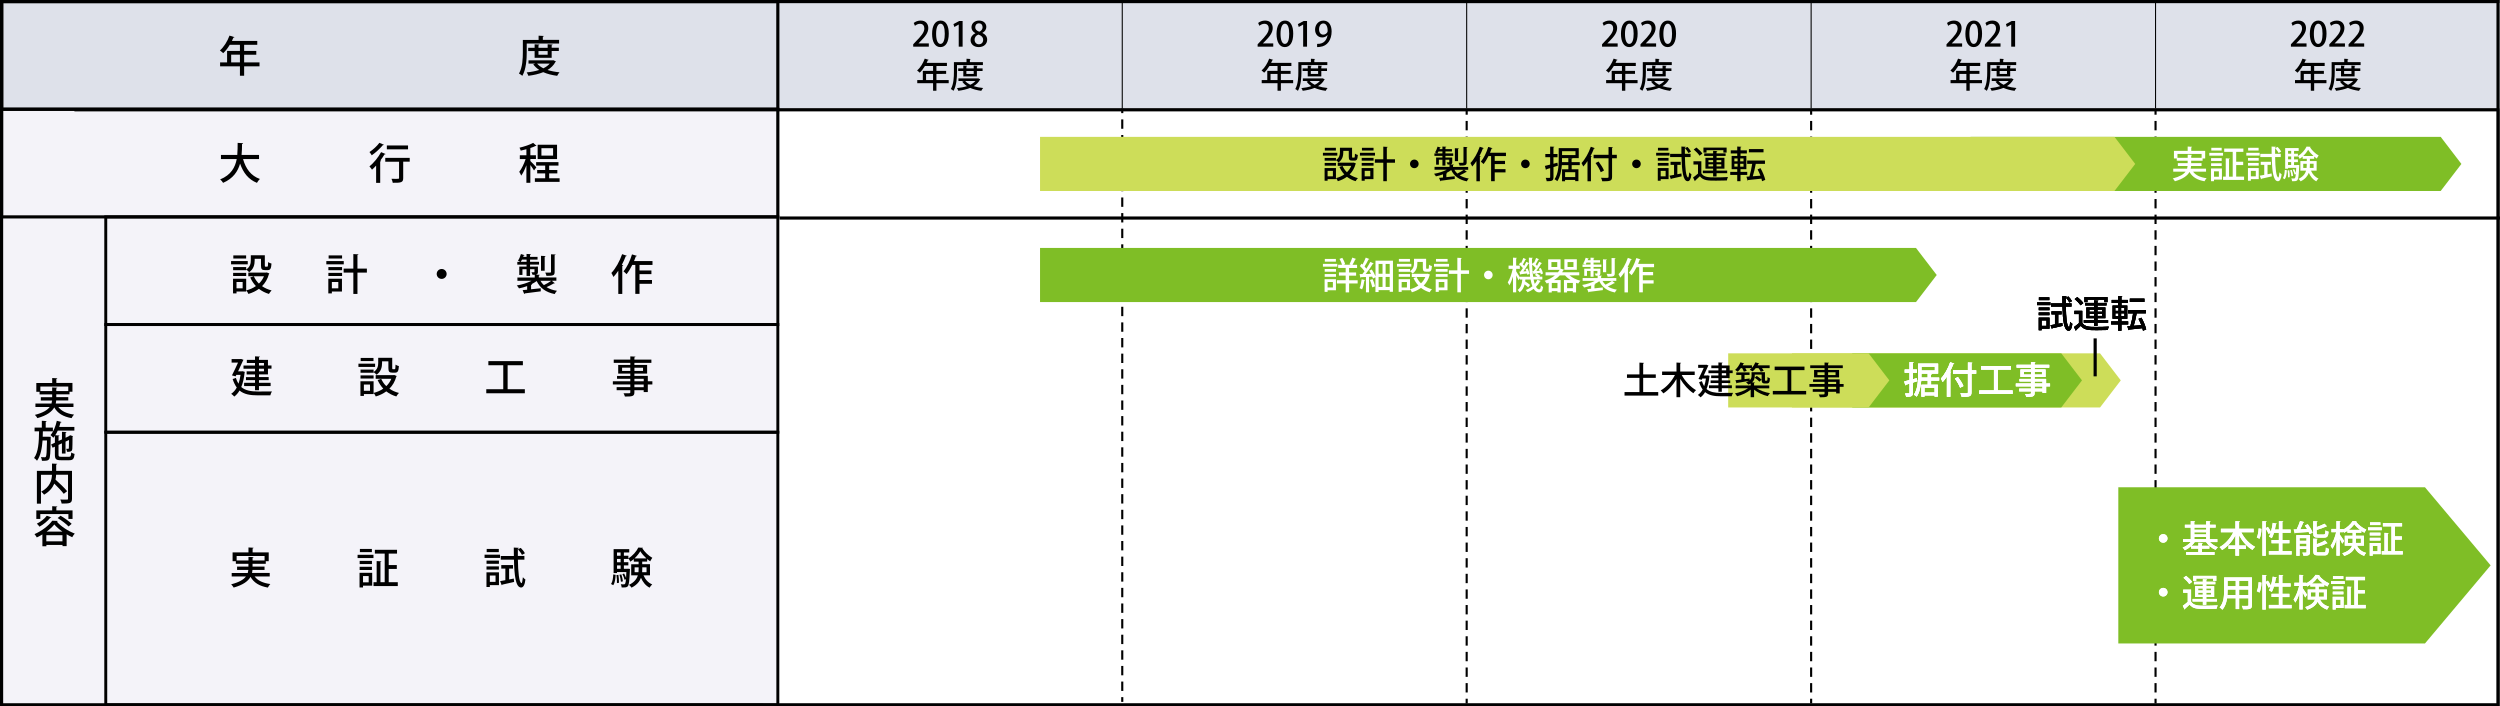 <?xml version="1.0" encoding="utf-8"?>
<!-- Generator: Adobe Illustrator 24.1.1, SVG Export Plug-In . SVG Version: 6.00 Build 0)  -->
<svg version="1.1" id="レイヤー_1" xmlns="http://www.w3.org/2000/svg" xmlns:xlink="http://www.w3.org/1999/xlink" x="0px"
	 y="0px" viewBox="0 0 790.24 223.31" style="enable-background:new 0 0 790.24 223.31;" xml:space="preserve">
<rect x="0" y="0" width="790.24" height="223.31" fill="#808080" stroke="none"/>
<style type="text/css">
	.st0{fill:#FFFFFF;}
	.st1{fill:#DEE1EA;}
	.st2{fill:#F4F3F9;}
	.st3{fill:none;stroke:#000000;stroke-miterlimit:10;}
	.st4{fill:none;stroke:#000000;stroke-width:0.995;stroke-miterlimit:10;}
	.st5{fill:none;stroke:#000000;stroke-width:0.926;stroke-miterlimit:10;}
	.st6{fill:none;stroke:#000000;stroke-width:0.672;stroke-miterlimit:10;}
	.st7{fill:none;stroke:#000000;stroke-width:0.672;stroke-miterlimit:10;stroke-dasharray:2.962,1.974;}
	.st8{fill:none;stroke:#000000;stroke-width:0.334;stroke-miterlimit:10;}
	.st9{fill:#7FBE26;}
	.st10{fill:#CDDD59;}
</style>
<rect x="241.24" y="34.55" class="st0" width="547.93" height="187.81"/>
<rect x="1.12" y="0.95" class="st1" width="789.12" height="33.31"/>
<rect x="0.95" y="34.26" class="st2" width="245.37" height="188.1"/>
<rect x="0.5" y="0.5" class="st3" width="789.12" height="222.31"/>
<rect x="0.5" y="0.5" class="st4" width="245.37" height="34.03"/>
<rect x="0.5" y="34.53" class="st4" width="245.37" height="34.03"/>
<rect x="33.43" y="68.56" class="st5" width="212.44" height="34.03"/>
<rect x="33.43" y="102.59" class="st5" width="212.44" height="34.03"/>
<rect x="33.43" y="136.63" class="st5" width="212.44" height="86.18"/>
<g>
	<g>
		<line class="st6" x1="354.74" y1="34.26" x2="354.74" y2="35.76"/>
		<line class="st7" x1="354.74" y1="37.74" x2="354.74" y2="219.38"/>
		<line class="st6" x1="354.74" y1="220.36" x2="354.74" y2="221.86"/>
	</g>
</g>
<g>
	<g>
		<line class="st6" x1="463.61" y1="34.76" x2="463.61" y2="36.26"/>
		<line class="st7" x1="463.61" y1="38.23" x2="463.61" y2="219.87"/>
		<line class="st6" x1="463.61" y1="220.86" x2="463.61" y2="222.36"/>
	</g>
</g>
<g>
	<g>
		<line class="st6" x1="572.49" y1="34.76" x2="572.49" y2="36.26"/>
		<line class="st7" x1="572.49" y1="38.23" x2="572.49" y2="219.87"/>
		<line class="st6" x1="572.49" y1="220.86" x2="572.49" y2="222.36"/>
	</g>
</g>
<line class="st8" x1="354.74" y1="0.5" x2="354.74" y2="34.17"/>
<line class="st8" x1="463.61" y1="0.59" x2="463.61" y2="34.26"/>
<line class="st8" x1="681.36" y1="0.59" x2="681.36" y2="34.26"/>
<line class="st8" x1="572.49" y1="0.59" x2="572.49" y2="34.26"/>
<line class="st4" x1="23.52" y1="34.71" x2="789.91" y2="34.71"/>
<g>
	<g>
		<line class="st6" x1="681.36" y1="34.76" x2="681.36" y2="36.26"/>
		<line class="st7" x1="681.36" y1="38.23" x2="681.36" y2="219.87"/>
		<line class="st6" x1="681.36" y1="220.86" x2="681.36" y2="222.36"/>
	</g>
</g>
<line class="st4" x1="246.43" y1="68.92" x2="790.24" y2="68.92"/>
<g>
	<path d="M620.23,14.76h-4.95V14l0.85-0.9c1.72-1.76,2.67-2.88,2.67-4.1c0-0.79-0.38-1.48-1.4-1.48c-0.63,0-1.19,0.33-1.57,0.64
		l-0.38-0.9c0.5-0.41,1.29-0.76,2.19-0.76c1.67,0,2.41,1.13,2.41,2.37c0,1.49-1.02,2.73-2.43,4.16l-0.67,0.68v0.02h3.27V14.76z"/>
	<path d="M621.25,10.71c0-2.66,1-4.21,2.69-4.21c1.72,0,2.58,1.66,2.58,4.13c0,2.75-0.99,4.26-2.67,4.26
		C622.16,14.88,621.25,13.21,621.25,10.71z M625.26,10.67c0-1.93-0.41-3.18-1.36-3.18c-0.82,0-1.38,1.15-1.38,3.18
		c0,2.02,0.5,3.21,1.36,3.21C624.94,13.88,625.26,12.35,625.26,10.67z"/>
	<path d="M632.37,14.76h-4.95V14l0.85-0.9c1.72-1.76,2.67-2.88,2.67-4.1c0-0.79-0.38-1.48-1.4-1.48c-0.63,0-1.19,0.33-1.57,0.64
		l-0.38-0.9c0.5-0.41,1.29-0.76,2.19-0.76c1.67,0,2.41,1.13,2.41,2.37c0,1.49-1.02,2.73-2.43,4.16l-0.67,0.68v0.02h3.27V14.76z"/>
	<path d="M635.74,14.76V7.77h-0.02l-1.37,0.76l-0.28-0.92l1.84-0.98h1.06v8.13H635.74z"/>
	<path d="M626.5,25.31v0.99h-3.88v2.39h-1.06V26.3h-5v-0.99h1.76V22.4h3.24v-1.54h-2.56c-0.5,0.82-1.07,1.57-1.66,2.12
		c-0.19-0.2-0.57-0.52-0.83-0.69c0.98-0.84,1.9-2.3,2.42-3.76l1.25,0.39c-0.03,0.09-0.13,0.14-0.27,0.12
		c-0.11,0.28-0.24,0.56-0.37,0.83h6.4v0.99h-3.32v1.54h3.07v0.96h-3.07v1.94H626.5z M619.35,25.31h2.21v-1.94h-2.21V25.31z"/>
	<path d="M629.13,20.56v2.19c0,1.73-0.15,4.29-1.11,5.96c-0.18-0.17-0.62-0.46-0.84-0.57c0.9-1.56,0.97-3.79,0.97-5.39v-3.11h3.98
		v-1.07l1.32,0.08c-0.01,0.1-0.08,0.15-0.25,0.18v0.81h4.11v0.92H629.13z M635.83,24.76l0.68,0.31c-0.03,0.06-0.09,0.1-0.13,0.12
		c-0.46,0.86-1.15,1.52-2,2.04c0.9,0.29,1.91,0.49,3.01,0.59c-0.21,0.22-0.46,0.62-0.59,0.89c-1.31-0.17-2.5-0.48-3.51-0.93
		c-1.11,0.46-2.4,0.75-3.75,0.92c-0.09-0.25-0.27-0.64-0.43-0.85c1.11-0.11,2.2-0.31,3.17-0.63c-0.61-0.39-1.11-0.86-1.51-1.42
		l0.53-0.19h-1.72v-0.82h6.07L635.83,24.76z M635.42,24.15h-4.3v-1.71h-1.62v-0.82h1.62v-0.89l1.22,0.08
		c-0.01,0.09-0.09,0.15-0.25,0.18v0.63h2.31v-0.89l1.26,0.08c-0.01,0.09-0.08,0.15-0.25,0.18v0.63h1.8v0.82h-1.8V24.15z
		 M631.73,25.61c0.4,0.48,0.94,0.86,1.59,1.19c0.64-0.31,1.2-0.71,1.61-1.19H631.73z M634.4,22.45h-2.31v0.93h2.31V22.45z"/>
</g>
<g>
	<path d="M293.61,14.76h-4.95V14l0.85-0.9c1.72-1.76,2.67-2.88,2.67-4.1c0-0.79-0.38-1.48-1.4-1.48c-0.63,0-1.19,0.33-1.57,0.64
		l-0.38-0.9c0.5-0.41,1.29-0.76,2.19-0.76c1.67,0,2.41,1.13,2.41,2.37c0,1.49-1.01,2.73-2.43,4.16l-0.67,0.68v0.02h3.27V14.76z"/>
	<path d="M294.63,10.71c0-2.66,1-4.21,2.69-4.21c1.72,0,2.58,1.66,2.58,4.13c0,2.75-0.99,4.26-2.67,4.26
		C295.54,14.88,294.63,13.21,294.63,10.71z M298.64,10.67c0-1.93-0.41-3.18-1.36-3.18c-0.82,0-1.38,1.15-1.38,3.18
		c0,2.02,0.5,3.21,1.36,3.21C298.32,13.88,298.64,12.35,298.64,10.67z"/>
	<path d="M303.05,14.76V7.77h-0.02l-1.37,0.76l-0.28-0.92l1.84-0.98h1.06v8.13H303.05z"/>
	<path d="M308.29,10.47c-0.81-0.42-1.21-1.11-1.21-1.81c0-1.3,1.05-2.16,2.41-2.16c1.56,0,2.28,1.03,2.28,2.01
		c0,0.69-0.37,1.43-1.25,1.88v0.03c0.89,0.39,1.52,1.1,1.52,2.1c0,1.42-1.12,2.37-2.66,2.37c-1.66,0-2.58-1.04-2.58-2.18
		c0-1.04,0.62-1.78,1.49-2.19V10.47z M310.77,12.64c0-0.91-0.6-1.42-1.49-1.71c-0.79,0.27-1.22,0.9-1.22,1.62
		c0,0.8,0.52,1.45,1.35,1.45C310.28,14,310.77,13.38,310.77,12.64z M308.27,8.58c0,0.75,0.53,1.19,1.3,1.45
		c0.56-0.23,1.02-0.76,1.02-1.4c0-0.64-0.32-1.25-1.13-1.25C308.64,7.37,308.27,7.97,308.27,8.58z"/>
	<path d="M299.88,25.31v0.99H296v2.39h-1.06V26.3h-5v-0.99h1.76V22.4h3.24v-1.54h-2.56c-0.5,0.82-1.07,1.57-1.66,2.12
		c-0.19-0.2-0.57-0.52-0.83-0.69c0.98-0.84,1.9-2.3,2.42-3.76l1.25,0.39c-0.03,0.09-0.13,0.14-0.27,0.12
		c-0.11,0.28-0.24,0.56-0.37,0.83h6.4v0.99H296v1.54h3.07v0.96H296v1.94H299.88z M292.73,25.31h2.21v-1.94h-2.21V25.31z"/>
	<path d="M302.51,20.56v2.19c0,1.73-0.15,4.29-1.11,5.96c-0.18-0.17-0.62-0.46-0.84-0.57c0.9-1.56,0.97-3.79,0.97-5.39v-3.11h3.98
		v-1.07l1.32,0.08c-0.01,0.1-0.08,0.15-0.25,0.18v0.81h4.11v0.92H302.51z M309.21,24.76l0.68,0.31c-0.03,0.06-0.09,0.1-0.13,0.12
		c-0.46,0.86-1.15,1.52-2,2.04c0.9,0.29,1.91,0.49,3.01,0.59c-0.21,0.22-0.46,0.62-0.59,0.89c-1.31-0.17-2.5-0.48-3.51-0.93
		c-1.11,0.46-2.4,0.75-3.75,0.92c-0.09-0.25-0.27-0.64-0.43-0.85c1.11-0.11,2.2-0.31,3.17-0.63c-0.61-0.39-1.11-0.86-1.51-1.42
		l0.53-0.19h-1.72v-0.82h6.07L309.21,24.76z M308.8,24.15h-4.3v-1.71h-1.62v-0.82h1.62v-0.89l1.22,0.08
		c-0.01,0.09-0.09,0.15-0.25,0.18v0.63h2.31v-0.89l1.26,0.08c-0.01,0.09-0.08,0.15-0.25,0.18v0.63h1.8v0.82h-1.8V24.15z
		 M305.11,25.61c0.4,0.48,0.94,0.86,1.59,1.19c0.64-0.31,1.2-0.71,1.61-1.19H305.11z M307.78,22.45h-2.31v0.93h2.31V22.45z"/>
</g>
<g>
	<path d="M402.48,14.76h-4.95V14l0.85-0.9c1.72-1.76,2.67-2.88,2.67-4.1c0-0.79-0.38-1.48-1.4-1.48c-0.63,0-1.19,0.33-1.57,0.64
		l-0.38-0.9c0.5-0.41,1.29-0.76,2.19-0.76c1.67,0,2.41,1.13,2.41,2.37c0,1.49-1.01,2.73-2.43,4.16l-0.67,0.68v0.02h3.27V14.76z"/>
	<path d="M403.51,10.71c0-2.66,1-4.21,2.69-4.21c1.72,0,2.58,1.66,2.58,4.13c0,2.75-0.99,4.26-2.67,4.26
		C404.41,14.88,403.51,13.21,403.51,10.71z M407.51,10.67c0-1.93-0.41-3.18-1.36-3.18c-0.82,0-1.38,1.15-1.38,3.18
		c0,2.02,0.5,3.21,1.36,3.21C407.19,13.88,407.51,12.35,407.51,10.67z"/>
	<path d="M411.92,14.76V7.77h-0.02l-1.37,0.76l-0.28-0.92l1.84-0.98h1.06v8.13H411.92z"/>
	<path d="M419.62,11.08c-0.39,0.46-0.96,0.76-1.68,0.76c-1.32,0-2.25-1.02-2.25-2.47c0-1.51,1.03-2.86,2.64-2.86
		c1.66,0,2.59,1.42,2.59,3.41c0,2.6-1.29,4.65-3.7,4.9c-0.33,0.05-0.66,0.07-0.89,0.05v-1c0.24,0.02,0.46,0,0.8-0.04
		c1.76-0.24,2.36-1.73,2.52-2.74H419.62z M416.95,9.29c0,0.96,0.5,1.66,1.32,1.66c0.59,0,1.06-0.35,1.3-0.77
		c0.05-0.11,0.09-0.25,0.09-0.47c0-1.34-0.46-2.29-1.38-2.29C417.49,7.42,416.95,8.2,416.95,9.29z"/>
	<path d="M408.76,25.31v0.99h-3.88v2.39h-1.06V26.3h-5v-0.99h1.76V22.4h3.24v-1.54h-2.56c-0.5,0.82-1.07,1.57-1.66,2.12
		c-0.19-0.2-0.57-0.52-0.83-0.69c0.98-0.84,1.9-2.3,2.42-3.76l1.25,0.39c-0.03,0.09-0.13,0.14-0.27,0.12
		c-0.11,0.28-0.24,0.56-0.37,0.83h6.4v0.99h-3.32v1.54h3.07v0.96h-3.07v1.94H408.76z M401.61,25.31h2.21v-1.94h-2.21V25.31z"/>
	<path d="M411.38,20.56v2.19c0,1.73-0.15,4.29-1.11,5.96c-0.18-0.17-0.62-0.46-0.84-0.57c0.9-1.56,0.97-3.79,0.97-5.39v-3.11h3.98
		v-1.07l1.32,0.08c-0.01,0.1-0.08,0.15-0.25,0.18v0.81h4.11v0.92H411.38z M418.08,24.76l0.68,0.31c-0.03,0.06-0.09,0.1-0.13,0.12
		c-0.46,0.86-1.15,1.52-2,2.04c0.9,0.29,1.91,0.49,3.01,0.59c-0.21,0.22-0.46,0.62-0.59,0.89c-1.31-0.17-2.5-0.48-3.51-0.93
		c-1.11,0.46-2.4,0.75-3.75,0.92c-0.09-0.25-0.27-0.64-0.43-0.85c1.11-0.11,2.2-0.31,3.17-0.63c-0.61-0.39-1.11-0.86-1.51-1.42
		l0.53-0.19h-1.72v-0.82h6.07L418.08,24.76z M417.67,24.15h-4.3v-1.71h-1.62v-0.82h1.62v-0.89l1.22,0.08
		c-0.01,0.09-0.09,0.15-0.25,0.18v0.63h2.31v-0.89l1.26,0.08c-0.01,0.09-0.08,0.15-0.25,0.18v0.63h1.8v0.82h-1.8V24.15z
		 M413.99,25.61c0.4,0.48,0.94,0.86,1.59,1.19c0.64-0.31,1.2-0.71,1.61-1.19H413.99z M416.65,22.45h-2.31v0.93h2.31V22.45z"/>
</g>
<g>
	<path d="M511.35,14.76h-4.95V14l0.85-0.9c1.72-1.76,2.67-2.88,2.67-4.1c0-0.79-0.38-1.48-1.4-1.48c-0.63,0-1.19,0.33-1.57,0.64
		l-0.38-0.9c0.5-0.41,1.29-0.76,2.19-0.76c1.67,0,2.41,1.13,2.41,2.37c0,1.49-1.02,2.73-2.43,4.16l-0.67,0.68v0.02h3.27V14.76z"/>
	<path d="M512.38,10.71c0-2.66,1-4.21,2.69-4.21c1.72,0,2.58,1.66,2.58,4.13c0,2.75-0.99,4.26-2.67,4.26
		C513.29,14.88,512.38,13.21,512.38,10.71z M516.39,10.67c0-1.93-0.41-3.18-1.36-3.18c-0.82,0-1.38,1.15-1.38,3.18
		c0,2.02,0.5,3.21,1.36,3.21C516.06,13.88,516.39,12.35,516.39,10.67z"/>
	<path d="M523.5,14.76h-4.95V14l0.85-0.9c1.72-1.76,2.67-2.88,2.67-4.1c0-0.79-0.38-1.48-1.4-1.48c-0.63,0-1.19,0.33-1.57,0.64
		l-0.38-0.9c0.5-0.41,1.29-0.76,2.19-0.76c1.67,0,2.41,1.13,2.41,2.37c0,1.49-1.02,2.73-2.43,4.16l-0.67,0.68v0.02h3.27V14.76z"/>
	<path d="M524.52,10.71c0-2.66,1-4.21,2.69-4.21c1.72,0,2.58,1.66,2.58,4.13c0,2.75-0.99,4.26-2.67,4.26
		C525.43,14.88,524.52,13.21,524.52,10.71z M528.53,10.67c0-1.93-0.41-3.18-1.36-3.18c-0.82,0-1.38,1.15-1.38,3.18
		c0,2.02,0.5,3.21,1.36,3.21C528.21,13.88,528.53,12.35,528.53,10.67z"/>
	<path d="M517.63,25.31v0.99h-3.88v2.39h-1.06V26.3h-5v-0.99h1.76V22.4h3.24v-1.54h-2.56c-0.5,0.82-1.07,1.57-1.66,2.12
		c-0.19-0.2-0.57-0.52-0.83-0.69c0.98-0.84,1.9-2.3,2.42-3.76l1.25,0.39c-0.03,0.09-0.13,0.14-0.27,0.12
		c-0.11,0.28-0.24,0.56-0.37,0.83h6.4v0.99h-3.32v1.54h3.07v0.96h-3.07v1.94H517.63z M510.48,25.31h2.21v-1.94h-2.21V25.31z"/>
	<path d="M520.26,20.56v2.19c0,1.73-0.15,4.29-1.11,5.96c-0.18-0.17-0.62-0.46-0.84-0.57c0.9-1.56,0.97-3.79,0.97-5.39v-3.11h3.98
		v-1.07l1.32,0.08c-0.01,0.1-0.08,0.15-0.25,0.18v0.81h4.11v0.92H520.26z M526.95,24.76l0.68,0.31c-0.03,0.06-0.09,0.1-0.13,0.12
		c-0.46,0.86-1.15,1.52-2,2.04c0.9,0.29,1.91,0.49,3.01,0.59c-0.21,0.22-0.46,0.62-0.59,0.89c-1.31-0.17-2.5-0.48-3.51-0.93
		c-1.11,0.46-2.4,0.75-3.75,0.92c-0.09-0.25-0.27-0.64-0.43-0.85c1.11-0.11,2.2-0.31,3.17-0.63c-0.61-0.39-1.11-0.86-1.51-1.42
		l0.53-0.19h-1.72v-0.82h6.07L526.95,24.76z M526.54,24.15h-4.3v-1.71h-1.62v-0.82h1.62v-0.89l1.22,0.08
		c-0.01,0.09-0.09,0.15-0.25,0.18v0.63h2.31v-0.89l1.26,0.08c-0.01,0.09-0.08,0.15-0.25,0.18v0.63h1.8v0.82h-1.8V24.15z
		 M522.86,25.61c0.4,0.48,0.94,0.86,1.59,1.19c0.64-0.31,1.2-0.71,1.61-1.19H522.86z M525.53,22.45h-2.31v0.93h2.31V22.45z"/>
</g>
<g>
	<path d="M729.1,14.76h-4.95V14l0.85-0.9c1.72-1.76,2.67-2.88,2.67-4.1c0-0.79-0.38-1.48-1.4-1.48c-0.63,0-1.19,0.33-1.57,0.64
		l-0.38-0.9c0.5-0.41,1.29-0.76,2.19-0.76c1.67,0,2.41,1.13,2.41,2.37c0,1.49-1.01,2.73-2.43,4.16l-0.67,0.68v0.02h3.27V14.76z"/>
	<path d="M730.13,10.71c0-2.66,1-4.21,2.69-4.21c1.72,0,2.58,1.66,2.58,4.13c0,2.75-0.99,4.26-2.67,4.26
		C731.04,14.88,730.13,13.21,730.13,10.71z M734.14,10.67c0-1.93-0.41-3.18-1.36-3.18c-0.82,0-1.38,1.15-1.38,3.18
		c0,2.02,0.5,3.21,1.36,3.21C733.81,13.88,734.14,12.35,734.14,10.67z"/>
	<path d="M741.24,14.76h-4.95V14l0.85-0.9c1.72-1.76,2.67-2.88,2.67-4.1c0-0.79-0.38-1.48-1.4-1.48c-0.63,0-1.19,0.33-1.57,0.64
		l-0.38-0.9c0.5-0.41,1.29-0.76,2.19-0.76c1.67,0,2.41,1.13,2.41,2.37c0,1.49-1.01,2.73-2.43,4.16l-0.67,0.68v0.02h3.27V14.76z"/>
	<path d="M747.32,14.76h-4.95V14l0.85-0.9c1.72-1.76,2.67-2.88,2.67-4.1c0-0.79-0.38-1.48-1.4-1.48c-0.63,0-1.19,0.33-1.57,0.64
		l-0.38-0.9c0.5-0.41,1.29-0.76,2.19-0.76c1.67,0,2.41,1.13,2.41,2.37c0,1.49-1.02,2.73-2.43,4.16l-0.67,0.68v0.02h3.27V14.76z"/>
	<path d="M735.38,25.31v0.99h-3.88v2.39h-1.06V26.3h-5v-0.99h1.76V22.4h3.24v-1.54h-2.56c-0.5,0.82-1.07,1.57-1.66,2.12
		c-0.19-0.2-0.57-0.52-0.83-0.69c0.98-0.84,1.9-2.3,2.42-3.76l1.25,0.39c-0.03,0.09-0.13,0.14-0.27,0.12
		c-0.11,0.28-0.24,0.56-0.37,0.83h6.4v0.99h-3.32v1.54h3.07v0.96h-3.07v1.94H735.38z M728.23,25.31h2.21v-1.94h-2.21V25.31z"/>
	<path d="M738,20.56v2.19c0,1.73-0.15,4.29-1.11,5.96c-0.18-0.17-0.62-0.46-0.84-0.57c0.9-1.56,0.97-3.79,0.97-5.39v-3.11H741v-1.07
		l1.32,0.08c-0.01,0.1-0.08,0.15-0.25,0.18v0.81h4.11v0.92H738z M744.7,24.76l0.68,0.31c-0.03,0.06-0.09,0.1-0.13,0.12
		c-0.46,0.86-1.15,1.52-2,2.04c0.9,0.29,1.91,0.49,3.01,0.59c-0.21,0.22-0.46,0.62-0.59,0.89c-1.31-0.17-2.5-0.48-3.51-0.93
		c-1.11,0.46-2.4,0.75-3.75,0.92c-0.09-0.25-0.27-0.64-0.43-0.85c1.11-0.11,2.2-0.31,3.17-0.63c-0.61-0.39-1.11-0.86-1.51-1.42
		l0.53-0.19h-1.72v-0.82h6.07L744.7,24.76z M744.29,24.15h-4.3v-1.71h-1.62v-0.82h1.62v-0.89l1.22,0.08
		c-0.01,0.09-0.09,0.15-0.25,0.18v0.63h2.31v-0.89l1.26,0.08c-0.01,0.09-0.08,0.15-0.25,0.18v0.63h1.8v0.82h-1.8V24.15z
		 M740.61,25.61c0.4,0.48,0.94,0.86,1.59,1.19c0.64-0.31,1.2-0.71,1.61-1.19H740.61z M743.28,22.45h-2.31v0.93h2.31V22.45z"/>
</g>
<g>
	<path d="M23.23,128.66h-4.78c0.97,1.31,2.64,2.09,4.95,2.39c-0.27,0.26-0.6,0.77-0.77,1.12c-2.65-0.46-4.43-1.53-5.48-3.39
		c-0.74,1.32-2.27,2.53-5.33,3.39c-0.15-0.27-0.5-0.77-0.79-1.03c2.6-0.66,3.97-1.54,4.68-2.49h-4.51v-1.09h5.08
		c0.09-0.32,0.15-0.63,0.18-0.96H12.9v-1.05h3.59v-0.89h-3.98v-0.82h-1.03v-2.78h5.02v-1.57l1.62,0.09
		c-0.01,0.12-0.09,0.19-0.31,0.23v1.24h5.09v2.78h-0.93v0.82h-4.18v0.89h3.79v1.05h-3.82c-0.01,0.32-0.07,0.63-0.14,0.96h5.6V128.66
		z M12.75,123.61h3.74v-1.15l1.61,0.09c-0.01,0.11-0.09,0.19-0.31,0.22v0.84h3.79v-1.42h-8.82V123.61z"/>
	<path d="M15.42,138.07l0.62,0.01c0,0.11,0,0.26-0.01,0.41c-0.08,4.58-0.15,6.14-0.5,6.62c-0.32,0.47-0.61,0.58-2.27,0.54
		c-0.03-0.35-0.15-0.84-0.32-1.15c0.51,0.04,0.97,0.04,1.22,0.04c0.15,0,0.26-0.04,0.35-0.19c0.2-0.28,0.28-1.57,0.35-5.12h-1.41
		c-0.18,2.47-0.6,4.83-1.75,6.41c-0.2-0.3-0.61-0.68-0.93-0.86c1.39-1.89,1.53-5.13,1.58-8.43h-1.42v-1.19h2.29v-2.15l1.53,0.09
		c-0.01,0.12-0.09,0.19-0.3,0.22v1.84h2.27v1.19h-3.17c-0.01,0.57-0.03,1.15-0.05,1.71H15.42z M18.5,143.74
		c0,0.54,0.11,0.65,0.84,0.65h2.44c0.56,0,0.66-0.22,0.73-1.36c0.26,0.19,0.73,0.37,1.07,0.45c-0.16,1.55-0.51,2-1.72,2h-2.63
		c-1.49,0-1.88-0.36-1.88-1.71v-2.58l-0.72,0.34l-0.46-1.04l1.18-0.55v-2.19c-0.15,0.23-0.32,0.43-0.49,0.62
		c-0.2-0.23-0.62-0.65-0.89-0.85c0.91-0.99,1.62-2.74,1.99-4.51l1.5,0.38c-0.04,0.09-0.15,0.16-0.32,0.16
		c-0.12,0.47-0.26,0.95-0.42,1.4h4.79v1.16h-5.25c-0.24,0.53-0.5,1.04-0.8,1.47l1.33,0.08c-0.01,0.12-0.08,0.19-0.28,0.22v1.51
		l1.08-0.5v-2.4l1.42,0.08c-0.01,0.11-0.08,0.19-0.28,0.22v1.58l1.02-0.49c0.19-0.15,0.22-0.16,0.42-0.31
		c0.26,0.08,0.51,0.16,0.92,0.31c-0.03,0.07-0.08,0.13-0.16,0.16c-0.01,1.92-0.03,3.46-0.07,3.85c-0.04,0.54-0.28,0.99-1.68,0.93
		c-0.04-0.28-0.12-0.7-0.26-0.96c0.22,0.01,0.5,0.01,0.61,0.01c0.14,0,0.22-0.03,0.24-0.22c0.03-0.18,0.05-1.12,0.05-2.57l-1.1,0.51
		v3.77h-1.14v-3.23l-1.08,0.5V143.74z"/>
	<path d="M22.76,148.82v8.79c0,1.5-0.72,1.57-3.27,1.57c-0.05-0.35-0.26-0.95-0.43-1.28c0.54,0.03,1.08,0.03,1.5,0.03h0.6
		c0.26,0,0.34-0.08,0.34-0.32v-7.54h-3.76c-0.03,0.5-0.08,1.01-0.19,1.54c1.27,1.13,2.87,2.66,3.67,3.65l-1.07,0.84
		c-0.62-0.85-1.85-2.12-2.99-3.23c-0.53,1.26-1.49,2.5-3.22,3.5c-0.19-0.27-0.61-0.73-0.92-0.96c2.84-1.49,3.33-3.61,3.41-5.33
		h-3.48v9.13h-1.29v-10.37h4.78v-2.31l1.64,0.08c-0.01,0.12-0.11,0.2-0.32,0.24v1.98H22.76z"/>
	<path d="M13.4,168.93c-0.58,0.35-1.18,0.68-1.77,0.95c-0.16-0.3-0.49-0.78-0.73-1.05c2.3-0.97,4.55-2.73,5.62-4.24l1.76,0.08
		c-0.04,0.11-0.15,0.2-0.31,0.22c1.29,1.53,3.63,3.01,5.66,3.77c-0.31,0.32-0.6,0.78-0.8,1.16c-0.57-0.26-1.18-0.57-1.77-0.93v3.75
		h-1.3v-0.39h-5.1v0.43H13.4V168.93z M12.74,162.5v1.54h-1.26v-2.71h5.02v-1.32l1.62,0.09c-0.01,0.12-0.09,0.19-0.31,0.23v1h5.12
		v2.71h-1.31v-1.54H12.74z M16.23,163.56c-0.05,0.09-0.16,0.15-0.34,0.12c-0.85,1.04-2.17,2.12-3.41,2.8
		c-0.18-0.24-0.57-0.73-0.83-0.96c1.15-0.55,2.42-1.51,3.15-2.5L16.23,163.56z M14.64,171.11h5.1v-1.93h-5.1V171.11z M19.73,168.04
		c-1.02-0.72-1.94-1.5-2.56-2.26c-0.57,0.73-1.44,1.53-2.44,2.26H19.73z M21.68,166.42c-0.7-0.77-2.23-1.92-3.46-2.67l0.91-0.74
		c1.2,0.7,2.76,1.8,3.52,2.57L21.68,166.42z"/>
</g>
<g>
	<path d="M82.03,19.72v1.24h-4.86v2.98h-1.33v-2.98h-6.27v-1.24h2.21v-3.63h4.06v-1.93h-3.21c-0.62,1.03-1.34,1.96-2.08,2.65
		c-0.24-0.24-0.72-0.65-1.04-0.86c1.23-1.05,2.38-2.88,3.03-4.7l1.57,0.49c-0.04,0.11-0.16,0.18-0.34,0.15
		c-0.14,0.35-0.3,0.7-0.46,1.04h8.01v1.24h-4.15v1.93h3.84v1.2h-3.84v2.43H82.03z M73.07,19.72h2.77v-2.43h-2.77V19.72z"/>
	<path d="M166.5,13.78v2.74c0,2.16-0.19,5.36-1.39,7.45c-0.23-0.22-0.77-0.58-1.06-0.72c1.12-1.94,1.22-4.74,1.22-6.74v-3.89h4.98
		v-1.34l1.65,0.09c-0.01,0.12-0.09,0.19-0.31,0.23v1.01h5.14v1.15H166.5z M174.89,19.03l0.85,0.39c-0.04,0.08-0.11,0.12-0.16,0.15
		c-0.58,1.08-1.43,1.9-2.5,2.55c1.12,0.36,2.4,0.61,3.78,0.74c-0.26,0.27-0.58,0.77-0.74,1.11c-1.64-0.22-3.13-0.59-4.4-1.16
		c-1.39,0.58-3,0.93-4.7,1.15c-0.11-0.31-0.34-0.8-0.54-1.07c1.39-0.13,2.76-0.39,3.97-0.78c-0.76-0.49-1.39-1.08-1.9-1.77
		l0.66-0.24h-2.15v-1.03h7.61L174.89,19.03z M174.38,18.27h-5.39v-2.13h-2.03v-1.03h2.03v-1.11l1.53,0.09
		c-0.01,0.11-0.11,0.19-0.31,0.23v0.78h2.9v-1.11l1.58,0.09c-0.01,0.11-0.09,0.19-0.31,0.23v0.78h2.26v1.03h-2.26V18.27z
		 M169.77,20.1c0.5,0.59,1.18,1.08,1.99,1.49c0.8-0.39,1.5-0.89,2.02-1.49H169.77z M173.11,16.14h-2.9v1.16h2.9V16.14z"/>
</g>
<g>
	<path d="M81.89,50.29h-5.06c0.84,3,2.48,5.29,5.32,6.28c-0.31,0.28-0.73,0.85-0.93,1.23c-2.72-1.09-4.33-3.19-5.33-6.09
		c-0.69,2.44-2.17,4.71-5.37,6.09c-0.19-0.35-0.58-0.81-0.93-1.09c3.44-1.39,4.74-3.82,5.24-6.42h-4.99v-1.32H75
		c0.12-1.3,0.11-2.61,0.12-3.81l1.73,0.11c-0.01,0.14-0.12,0.23-0.34,0.26c-0.01,1.07-0.03,2.24-0.15,3.44h5.52V50.29z"/>
	<path d="M118.89,52.34c-0.43,0.47-0.87,0.92-1.3,1.3c-0.18-0.27-0.57-0.8-0.81-1.04c1.3-1.04,2.77-2.82,3.68-4.51l1.43,0.59
		c-0.05,0.09-0.18,0.15-0.35,0.12c-0.38,0.63-0.83,1.3-1.31,1.93l0.27,0.08c-0.03,0.11-0.12,0.2-0.32,0.22v6.77h-1.29V52.34z
		 M121.36,45.76c-0.05,0.09-0.16,0.13-0.34,0.12c-0.83,1-2.25,2.35-3.51,3.21c-0.16-0.28-0.5-0.78-0.72-1.03
		c1.12-0.74,2.45-1.95,3.13-2.92L121.36,45.76z M129.51,49.89v1.22h-2.06v5.16c0,1.38-0.57,1.54-3.3,1.51
		c-0.05-0.36-0.23-0.9-0.41-1.27c0.53,0.01,1.06,0.03,1.45,0.03c0.85,0,0.95,0,0.95-0.28v-5.14h-4.36v-1.22H129.51z M128.98,45.98
		v1.23h-6.7v-1.23H128.98z"/>
	<path d="M167.63,50.89c0.41,0.36,1.64,1.66,1.91,2l-0.74,1c-0.22-0.42-0.72-1.12-1.16-1.73v5.63h-1.25v-5.56
		c-0.47,1.27-1.04,2.48-1.64,3.28c-0.12-0.36-0.42-0.89-0.62-1.2c0.76-0.93,1.54-2.59,2.02-4.04h-1.84v-1.2h2.08v-1.9
		c-0.6,0.16-1.22,0.31-1.8,0.45c-0.05-0.26-0.24-0.69-0.39-0.93c1.57-0.38,3.33-0.95,4.32-1.53l1.07,0.93
		c-0.07,0.05-0.18,0.08-0.31,0.05c-0.45,0.23-1.02,0.45-1.64,0.65v2.28h1.76v1.2h-1.76V50.89z M173.6,56.35h3.29v1.13h-7.82v-1.13
		h3.26v-1.53h-2.53v-1.09h2.53v-1.38h-2.86v-1.11h7.06v1.11h-2.94v1.38h2.58v1.09h-2.58V56.35z M176.08,45.75v4.54h-6.13v-4.54
		H176.08z M174.83,49.19v-2.35h-3.69v2.35H174.83z"/>
</g>
<g>
	<path d="M78.31,82.53v1.03h-5.27v-1.03H78.31z M77.82,88.11v4.05h-3.06v0.58h-1.1v-4.63H77.82z M80.5,81.82v0.51
		c0,1.24-0.3,2.74-1.75,3.71c-0.18-0.24-0.66-0.66-0.93-0.82v0.19h-4.13v-1h4.13v0.78c1.27-0.84,1.46-1.93,1.46-2.88v-1.63h4.43
		v3.23c0,0.32,0.03,0.38,0.23,0.38h0.54c0.2,0,0.26-0.18,0.28-1.45c0.24,0.2,0.73,0.39,1.06,0.47c-0.09,1.63-0.41,2.07-1.2,2.07
		h-0.89c-0.95,0-1.23-0.32-1.23-1.46v-2.11H80.5z M73.69,87.25v-1h4.13v1H73.69z M77.8,80.73v1h-4.05v-1H77.8z M76.7,89.14h-1.94
		v1.99h1.94V89.14z M84.32,86.11l0.83,0.34c-0.03,0.07-0.08,0.12-0.14,0.18c-0.43,1.57-1.19,2.84-2.18,3.82
		c0.87,0.61,1.88,1.07,3.02,1.35c-0.28,0.26-0.65,0.77-0.84,1.11c-1.2-0.35-2.26-0.91-3.17-1.61c-0.96,0.72-2.08,1.24-3.32,1.61
		c-0.12-0.32-0.45-0.85-0.69-1.12c1.11-0.27,2.17-0.73,3.06-1.36c-0.73-0.77-1.33-1.69-1.79-2.73l1.14-0.36
		c0.38,0.86,0.92,1.65,1.6,2.31c0.68-0.65,1.22-1.42,1.6-2.32h-4.95v-1.16h5.6L84.32,86.11z"/>
	<path d="M108.66,82.53v1.03h-5.51v-1.03H108.66z M108.09,88.11v4.05h-3.19v0.58h-1.12v-4.63H108.09z M103.8,85.41v-1h4.33v1H103.8z
		 M103.8,87.25v-1h4.33v1H103.8z M108.13,80.73v1h-4.25v-1H108.13z M106.94,89.14h-2.04v1.99h2.04V89.14z M115.97,84.9v1.27h-2.98
		v6.74h-1.3v-6.74h-3.07V84.9h3.07v-4.59l1.62,0.09c-0.01,0.12-0.11,0.2-0.32,0.23v4.27H115.97z"/>
	<path d="M141.18,86.59c0,0.86-0.7,1.57-1.57,1.57s-1.57-0.7-1.57-1.57s0.7-1.57,1.57-1.57C140.5,85.02,141.18,85.75,141.18,86.59z"
		/>
	<path d="M174.38,88.75l1,0.76c-0.05,0.08-0.19,0.11-0.33,0.08c-0.58,0.35-1.52,0.84-2.29,1.17c0.89,0.57,1.99,0.96,3.3,1.16
		c-0.26,0.23-0.57,0.7-0.72,1.03c-2.81-0.55-4.66-1.92-5.7-4.12c-0.47,0.36-1.06,0.72-1.68,1.03l0.22,0.03
		c-0.01,0.11-0.11,0.19-0.31,0.2v1.35c0.97-0.09,2.02-0.22,3.03-0.32l0.04,0.97c-1.84,0.26-3.8,0.5-5.05,0.65
		c-0.01,0.11-0.09,0.18-0.19,0.2l-0.5-1.23c0.42-0.04,0.91-0.08,1.43-0.13v-1.15c-0.84,0.31-1.73,0.57-2.58,0.73
		c-0.15-0.27-0.46-0.7-0.69-0.93c1.62-0.26,3.37-0.8,4.64-1.47h-4.45v-1.04h5.48v-0.86c-0.2,0.01-0.43,0.01-0.7,0.01
		c-0.07-0.27-0.22-0.58-0.34-0.81c0.38,0.01,0.69,0.01,0.8,0.01c0.11-0.01,0.15-0.04,0.15-0.15V85.1h-1.39v2.13h-1.11V85.1h-1.3v1.8
		h-1v-2.62h2.3v-0.62h-2.92v-0.89h0.93c-0.22-0.13-0.51-0.28-0.72-0.39c0.38-0.5,0.72-1.31,0.93-2.08l1.16,0.35
		c-0.04,0.09-0.15,0.13-0.28,0.12c-0.04,0.14-0.09,0.28-0.16,0.43h1.06v-0.93l1.41,0.08c-0.01,0.11-0.09,0.17-0.3,0.2v0.65h2.37
		v0.86h-2.37v0.7h2.84v0.89h-2.84v0.62h2.49v1.62c0,0.53-0.07,0.74-0.65,0.91l1.25,0.07c-0.01,0.12-0.09,0.19-0.32,0.23v0.61h5.55
		v1.04H174.38z M165.02,82.06c-0.14,0.26-0.27,0.5-0.41,0.7h1.84v-0.7H165.02z M170.82,88.75c0.28,0.51,0.66,0.99,1.1,1.38
		c0.78-0.38,1.75-0.95,2.35-1.38H170.82z M172.47,80.94c-0.01,0.11-0.09,0.18-0.3,0.22v4.42h-1.16v-4.71L172.47,80.94z
		 M175.63,80.45c-0.01,0.11-0.09,0.19-0.31,0.22v5.29c0,1.11-0.47,1.24-2.58,1.24c-0.07-0.31-0.23-0.76-0.39-1.04
		c0.69,0.01,1.35,0.01,1.56,0.01c0.19-0.01,0.26-0.07,0.26-0.24v-5.55L175.63,80.45z"/>
	<path d="M195.43,85.59c-0.49,0.73-0.99,1.39-1.52,1.96c-0.14-0.32-0.46-0.97-0.66-1.27c1.31-1.34,2.61-3.65,3.4-5.94l1.49,0.51
		c-0.05,0.09-0.18,0.16-0.35,0.15c-0.35,0.92-0.77,1.84-1.23,2.71l0.46,0.12c-0.03,0.11-0.12,0.19-0.32,0.2v8.89h-1.26V85.59z
		 M206.25,83.75h-4.1v1.74h3.76v1.17h-3.76v1.84h3.94v1.2h-3.94v3.2h-1.33v-9.16h-0.96c-0.54,1.11-1.16,2.13-1.81,2.92
		c-0.23-0.24-0.69-0.69-0.97-0.89c1.07-1.23,2.1-3.34,2.69-5.36l1.56,0.47c-0.04,0.11-0.16,0.16-0.34,0.15
		c-0.16,0.49-0.35,0.99-0.57,1.49h5.83V83.75z"/>
</g>
<g>
	<path d="M76.68,117.34l0.73,0.22c-0.01,0.08-0.05,0.16-0.09,0.22c-0.19,1.81-0.54,3.33-1.06,4.56c1.31,1.15,3.13,1.4,5.29,1.42
		c0.68,0,3.56,0,4.4-0.03c-0.2,0.3-0.42,0.88-0.5,1.24h-3.93c-2.41,0-4.34-0.3-5.81-1.53c-0.46,0.81-1.02,1.44-1.66,1.92
		c-0.2-0.26-0.69-0.7-0.97-0.88c0.7-0.47,1.3-1.13,1.76-1.99c-0.51-0.69-0.95-1.57-1.3-2.67l1.02-0.37c0.22,0.73,0.5,1.34,0.83,1.84
		c0.28-0.8,0.5-1.73,0.65-2.79h-1.33l-0.23,0.47l-1.16-0.31c0.64-1.24,1.39-2.84,1.92-4.04h-2.03v-1.12h2.76l0.23-0.04l0.77,0.28
		c-0.04,0.07-0.08,0.16-0.14,0.22c-0.38,0.85-0.97,2.15-1.57,3.42h1.2L76.68,117.34z M80.61,115.54v-0.8h-2.59v-0.99h2.59v-1.11
		l1.56,0.08c-0.01,0.12-0.11,0.19-0.31,0.23v0.8h2.84v1.78h1.12v1.01H84.7v1.81h-2.84v0.84h3.07v0.96h-3.07V121h3.68v1.04h-3.68
		v1.31h-1.25v-1.31h-3.45V121h3.45v-0.84h-2.86v-0.96h2.86v-0.84h-2.65v-0.99h2.65v-0.82h-3.64v-1.01H80.61z M83.44,114.74h-1.58
		v0.8h1.58V114.74z M83.44,117.38v-0.82h-1.58v0.82H83.44z"/>
	<path d="M118.57,114.95v1.03h-5.27v-1.03H118.57z M118.09,120.52v4.05h-3.06v0.58h-1.1v-4.63H118.09z M120.77,114.23v0.51
		c0,1.24-0.3,2.74-1.75,3.71c-0.18-0.24-0.66-0.66-0.93-0.82v0.19h-4.13v-1h4.13v0.78c1.27-0.84,1.46-1.93,1.46-2.88v-1.63h4.43
		v3.23c0,0.32,0.03,0.38,0.23,0.38h0.54c0.2,0,0.26-0.18,0.28-1.45c0.24,0.2,0.73,0.39,1.06,0.47c-0.09,1.63-0.41,2.07-1.2,2.07
		h-0.89c-0.95,0-1.23-0.32-1.23-1.46v-2.11H120.77z M113.96,119.66v-1h4.13v1H113.96z M118.06,113.14v1h-4.05v-1H118.06z
		 M116.96,121.55h-1.94v1.99h1.94V121.55z M124.58,118.52l0.83,0.34c-0.03,0.07-0.08,0.12-0.14,0.18c-0.43,1.57-1.19,2.84-2.18,3.82
		c0.87,0.61,1.88,1.07,3.02,1.35c-0.28,0.26-0.65,0.77-0.84,1.11c-1.2-0.35-2.26-0.91-3.17-1.61c-0.96,0.72-2.08,1.24-3.32,1.61
		c-0.12-0.32-0.45-0.85-0.69-1.12c1.11-0.27,2.17-0.73,3.06-1.36c-0.73-0.77-1.33-1.69-1.79-2.73l1.14-0.36
		c0.38,0.86,0.92,1.65,1.6,2.31c0.68-0.65,1.22-1.42,1.6-2.32h-4.95v-1.16h5.6L124.58,118.52z"/>
	<path d="M160.46,123.03h5.44v1.28h-12.19v-1.28h5.37v-7.58h-4.71v-1.3h10.91v1.3h-4.82V123.03z"/>
	<path d="M206.21,120.52v1.01h-1.44v2.4h-1.3v-0.59h-2.94v0.65c0,1.28-0.64,1.36-3,1.36c-0.07-0.31-0.26-0.77-0.43-1.04
		c0.38,0.01,0.77,0.01,1.11,0.01c0.92,0,1.03,0,1.03-0.34v-0.65h-4.32v-0.96h4.32v-0.85h-5.52v-1.01h5.52v-0.78h-4.2v-0.91h4.2
		v-0.73h-3.83v-2.73h3.83v-0.66H194v-1.04h5.24v-1.01l1.62,0.08c-0.01,0.12-0.09,0.2-0.33,0.24v0.69h5.37v1.04h-5.37v0.66h4.02v2.73
		h-4.02v0.73h4.24v1.69H206.21z M196.64,117.25h2.6v-1.03h-2.6V117.25z M203.26,116.23h-2.72v1.03h2.72V116.23z M200.54,119.74v0.78
		h2.94v-0.78H200.54z M203.47,122.39v-0.85h-2.94v0.85H203.47z"/>
</g>
<g>
	<path d="M85.27,182.22h-4.78c0.97,1.31,2.64,2.09,4.95,2.39c-0.27,0.26-0.6,0.77-0.77,1.12c-2.65-0.46-4.43-1.53-5.48-3.39
		c-0.74,1.32-2.27,2.53-5.33,3.39c-0.15-0.27-0.5-0.77-0.79-1.03c2.6-0.66,3.97-1.54,4.68-2.49h-4.51v-1.09h5.08
		c0.09-0.32,0.15-0.63,0.18-0.96h-3.56v-1.05h3.59v-0.89h-3.98v-0.82h-1.03v-2.78h5.02v-1.57l1.62,0.09
		c-0.01,0.12-0.09,0.19-0.31,0.23v1.24h5.09v2.78h-0.93v0.82h-4.18v0.89h3.79v1.05H79.8c-0.01,0.32-0.07,0.63-0.14,0.96h5.6V182.22z
		 M74.8,177.17h3.74v-1.15l1.61,0.09c-0.01,0.11-0.1,0.19-0.31,0.22v0.84h3.79v-1.42H74.8V177.17z"/>
	<path d="M113.03,176.4v-1.03h5.02v1.03H113.03z M117.65,181.07v4.05h-2.9v0.58h-1.1v-4.63H117.65z M117.57,177.29v1h-3.88v-1
		H117.57z M113.68,180.17v-1h3.88v1H113.68z M117.55,173.52v1h-3.79v-1H117.55z M116.54,182.1h-1.79v1.98h1.79V182.1z
		 M122.87,184.03h2.87v1.22h-7.67v-1.22h0.99v-6.68l1.5,0.09c-0.01,0.09-0.09,0.18-0.3,0.2v6.39h1.34v-9.03h-3.11v-1.21h7.01v1.21
		h-2.63v3.61h2.56v1.22h-2.56V184.03z"/>
	<path d="M153.17,176.36v-1.03h4.89v1.03H153.17z M157.72,180.91v4.05h-2.88v0.58h-1.07v-4.63H157.72z M157.71,177.21v1h-3.92v-1
		H157.71z M153.78,180.04v-1h3.92v1H153.78z M157.67,173.52v1h-3.83v-1H157.67z M156.64,181.93h-1.8v1.99h1.8V181.93z
		 M160.92,183.16l1.49-0.28l0.1,1.07c-1.38,0.31-2.8,0.63-3.72,0.84c-0.01,0.11-0.11,0.17-0.2,0.2l-0.5-1.3
		c0.47-0.08,1.04-0.19,1.65-0.3v-3.65h-1.29v-1.12h3.71v1.12h-1.23V183.16z M165.76,176.9h-2.06c0.07,3.86,0.35,7.25,1.16,7.44h0.01
		c0.16,0,0.31-0.88,0.41-1.88c0.2,0.27,0.58,0.58,0.8,0.72c-0.18,1.71-0.68,2.53-1.35,2.53c-1.76,0-2.15-3.86-2.27-8.8h-4.17v-1.17
		h4.14c-0.01-0.89-0.01-1.78-0.03-2.66l1.61,0.09c0,0.12-0.09,0.2-0.32,0.24v2.32h2.07V176.9z M164.61,173.18
		c0.5,0.5,1.07,1.22,1.31,1.71l-0.93,0.51c-0.23-0.49-0.79-1.23-1.27-1.77L164.61,173.18z"/>
	<path d="M194.6,181.71c-0.07,1.24-0.2,2.51-0.76,3.27l-0.69-0.38c0.49-0.69,0.65-1.88,0.7-3.03L194.6,181.71z M198.53,179.77
		l0.61,0.07c-0.01,0.09-0.03,0.23-0.03,0.35c-0.15,3.42-0.3,4.65-0.62,5.06c-0.2,0.27-0.43,0.45-1.41,0.45c-0.19,0-0.38,0-0.58-0.01
		c-0.01-0.31-0.11-0.74-0.27-1.01c0.42,0.04,0.79,0.04,0.96,0.04c0.49,0,0.57-0.47,0.68-1.62l-0.45,0.16
		c-0.09-0.49-0.39-1.23-0.68-1.78l0.54-0.19c0.24,0.42,0.46,0.95,0.61,1.39h0.01c0.03-0.5,0.07-1.11,0.09-1.86h-2.96v0.32h-1.07
		v-7.55h4.94v1.05h-1.69v1.03h1.41v1h-1.41v1.05h1.41v1h-1.41v1.07h1.08L198.53,179.77z M195.01,184.31
		c0.04-0.69-0.03-1.72-0.15-2.53l0.61-0.07c0.15,0.81,0.2,1.84,0.18,2.51L195.01,184.31z M196.17,174.64h-1.14v1.03h1.14V174.64z
		 M196.17,177.72v-1.05h-1.14v1.05H196.17z M195.04,178.72v1.07h1.14v-1.07H195.04z M196.4,181.57c0.24,0.7,0.45,1.61,0.5,2.19
		l-0.62,0.13c-0.04-0.59-0.24-1.51-0.47-2.21L196.4,181.57z M205.48,181.85h-2.07c0.54,1.3,1.47,2.35,2.75,2.88
		c-0.27,0.23-0.64,0.69-0.83,1.03c-1.23-0.63-2.13-1.74-2.72-3.12c-0.43,1.17-1.3,2.27-2.99,3.12c-0.16-0.27-0.53-0.69-0.79-0.89
		c1.69-0.82,2.46-1.89,2.79-3.01h-2.1v-3.5h2.34v-0.82h-1.52v-0.82c-0.35,0.31-0.72,0.58-1.1,0.82c-0.14-0.31-0.38-0.76-0.61-1.03
		c1.3-0.77,2.57-2.2,3.14-3.43l1.46,0.07c-0.03,0.08-0.09,0.15-0.2,0.17c0.72,1.13,2,2.38,3.17,3c-0.23,0.3-0.5,0.77-0.68,1.12
		c-0.31-0.2-0.64-0.45-0.96-0.72v0.81h-1.56v0.82h2.46V181.85z M204.33,176.51c-0.76-0.69-1.47-1.51-1.94-2.27
		c-0.42,0.73-1.06,1.55-1.83,2.27H204.33z M200.6,180.87h1.22c0.04-0.35,0.05-0.71,0.05-1.07v-0.46h-1.27V180.87z M204.37,179.34
		h-1.35v0.47c0,0.35-0.01,0.7-0.04,1.05h1.39V179.34z"/>
</g>
<polygon class="st9" points="605.64,78.38 328.75,78.38 328.75,95.48 605.64,95.48 612.19,86.93 "/>
<polygon class="st10" points="663.82,111.69 566.43,111.69 566.43,128.79 663.82,128.79 670.37,120.24 "/>
<polygon class="st9" points="651.56,111.69 585.48,111.69 585.48,128.79 651.56,128.79 658.11,120.24 "/>
<polygon class="st10" points="590.66,111.69 546.27,111.69 546.27,128.79 590.66,128.79 597.21,120.24 "/>
<g>
	<g>
		<path d="M519.4,123.94h4.76v1.11h-10.65v-1.11h4.71v-4.49h-3.94v-1.11h3.94v-3.72l1.46,0.09c-0.01,0.11-0.08,0.16-0.28,0.2v3.43
			h3.99v1.11h-3.99V123.94z"/>
		<path d="M535.69,118.54h-4.11c1.04,1.92,2.79,3.8,4.53,4.79c-0.27,0.22-0.66,0.67-0.84,0.97c-1.56-1.01-3.05-2.7-4.16-4.55v5.81
			h-1.18v-5.74c-1.08,1.88-2.56,3.55-4.15,4.53c-0.2-0.27-0.56-0.7-0.83-0.94c1.78-0.97,3.49-2.9,4.49-4.87h-4.06v-1.1h4.55v-2.84
			l1.46,0.09c-0.01,0.11-0.08,0.16-0.28,0.2v2.55h4.58V118.54z"/>
		<path d="M539.79,118.63l0.63,0.19c-0.01,0.07-0.05,0.14-0.08,0.19c-0.16,1.57-0.47,2.89-0.91,3.96c1.13,1,2.7,1.22,4.58,1.23
			c0.58,0,3.08,0,3.8-0.02c-0.18,0.26-0.36,0.76-0.43,1.08h-3.39c-2.08,0-3.76-0.26-5.02-1.32c-0.4,0.7-0.88,1.25-1.44,1.66
			c-0.17-0.22-0.6-0.61-0.84-0.76c0.61-0.41,1.12-0.98,1.52-1.72c-0.45-0.6-0.82-1.36-1.12-2.32l0.88-0.32
			c0.19,0.63,0.43,1.16,0.71,1.59c0.25-0.69,0.43-1.5,0.56-2.42h-1.15l-0.2,0.41l-1.01-0.27c0.55-1.08,1.21-2.46,1.66-3.5h-1.76
			v-0.97h2.39l0.2-0.04l0.67,0.25c-0.04,0.06-0.07,0.14-0.12,0.19c-0.33,0.74-0.84,1.86-1.36,2.96h1.04L539.79,118.63z
			 M543.18,117.07v-0.69h-2.24v-0.85h2.24v-0.96l1.35,0.07c-0.01,0.11-0.09,0.16-0.27,0.2v0.69h2.46v1.54h0.97v0.88h-0.97v1.57
			h-2.46v0.73h2.66v0.83h-2.66v0.73h3.18v0.9h-3.18v1.14h-1.08v-1.14h-2.98v-0.9h2.98v-0.73h-2.47v-0.83h2.47v-0.73h-2.29v-0.85
			h2.29v-0.71h-3.15v-0.88H543.18z M545.63,116.38h-1.37v0.69h1.37V116.38z M545.63,118.67v-0.71h-1.37v0.71H545.63z"/>
		<path d="M559.26,122.74h-3.99c1.07,0.71,2.7,1.29,4.21,1.54c-0.23,0.22-0.55,0.67-0.7,0.95c-1.52-0.36-3.18-1.11-4.32-2.06v2.38
			h-1.08v-2.38c-1.14,0.95-2.77,1.71-4.29,2.09c-0.15-0.28-0.47-0.69-0.69-0.91c1.47-0.28,3.08-0.88,4.13-1.62h-3.9v-0.89h4.75
			v-0.61c-0.21,0.13-0.44,0.25-0.73,0.35c-0.14-0.2-0.53-0.6-0.74-0.74c0.35-0.13,0.64-0.26,0.87-0.41v-0.01
			c-1.38,0.25-2.79,0.49-3.7,0.63c-0.01,0.09-0.08,0.14-0.16,0.16l-0.36-1.02c0.52-0.06,1.16-0.13,1.87-0.22v-1.45h-1.6v-0.8h4.2
			v0.8h-1.58v1.32l1.6-0.21l0.02,0.57c0.48-0.42,0.59-0.9,0.59-1.37v-1.18h4.24v2.26c0,0.39,0,0.43,0.2,0.43
			c0.35,0,0.39,0,0.46-0.04c0.11-0.08,0.13-0.22,0.15-1.12c0.18,0.15,0.5,0.32,0.75,0.39c-0.06,1.1-0.08,1.65-1.08,1.65h-0.56
			c-0.97,0-0.97-0.67-0.97-1.31v-1.5h-2.18v0.45c0,0.69-0.18,1.42-0.82,2l0.88,0.06c-0.01,0.11-0.08,0.16-0.27,0.19v0.73h4.8V122.74
			z M551.21,117.49c-0.09-0.3-0.3-0.75-0.53-1.13h-0.41c-0.3,0.43-0.64,0.83-0.98,1.13c-0.2-0.17-0.58-0.43-0.83-0.57
			c0.67-0.55,1.31-1.5,1.7-2.4l1.19,0.39c-0.05,0.09-0.16,0.12-0.27,0.11c-0.07,0.15-0.15,0.3-0.23,0.46h2.93v0.77
			c0.46-0.49,0.84-1.11,1.09-1.72l1.23,0.35c-0.04,0.09-0.13,0.13-0.27,0.13c-0.07,0.15-0.15,0.32-0.23,0.47h3.78v0.89h-2.41
			c0.22,0.29,0.43,0.61,0.54,0.85l-0.94,0.29c-0.14-0.32-0.42-0.77-0.73-1.15h-0.85c-0.3,0.4-0.64,0.75-1,1.03
			c-0.22-0.16-0.62-0.39-0.9-0.52c0.2-0.14,0.4-0.32,0.59-0.51h-1.98c0.19,0.32,0.34,0.63,0.42,0.87L551.21,117.49z M556.15,120.65
			c-0.32-0.37-0.95-0.9-1.49-1.25l0.63-0.57c0.55,0.33,1.21,0.83,1.53,1.18L556.15,120.65z"/>
		<path d="M566.21,123.57h4.71v1.11h-10.54v-1.11h4.65V117h-4.07v-1.12h9.43V117h-4.17V123.57z"/>
		<path d="M582.76,121.39v0.88h-1.24v2.08h-1.12v-0.51h-2.54v0.56c0,1.11-0.55,1.18-2.6,1.18c-0.06-0.27-0.22-0.67-0.38-0.9
			c0.33,0.01,0.67,0.01,0.96,0.01c0.8,0,0.89,0,0.89-0.29v-0.56H573v-0.83h3.73v-0.74h-4.78v-0.88h4.78v-0.68h-3.63v-0.78h3.63
			v-0.63h-3.31v-2.36h3.31v-0.57h-4.53v-0.9h4.53v-0.88l1.4,0.07c-0.01,0.11-0.08,0.18-0.28,0.21v0.6h4.65v0.9h-4.65v0.57h3.48v2.36
			h-3.48v0.63h3.66v1.46H582.76z M574.49,118.56h2.25v-0.89h-2.25V118.56z M580.21,117.67h-2.35v0.89h2.35V117.67z M577.86,120.71
			v0.68h2.54v-0.68H577.86z M580.4,123.01v-0.74h-2.54v0.74H580.4z"/>
	</g>
</g>
<g>
	<g>
		<path d="M643.91,96.45v-0.89h4.22v0.89H643.91z M647.84,100.39v3.51h-2.49v0.5h-0.92v-4.01H647.84z M647.83,97.19v0.87h-3.39
			v-0.87H647.83z M644.43,99.64v-0.87h3.39v0.87H644.43z M647.79,93.99v0.87h-3.31v-0.87H647.79z M646.9,101.28h-1.56V103h1.56
			V101.28z M650.6,102.35l1.29-0.25l0.08,0.92c-1.19,0.27-2.42,0.55-3.22,0.73c-0.01,0.09-0.09,0.15-0.18,0.17l-0.43-1.12
			c0.41-0.07,0.9-0.16,1.43-0.26v-3.16h-1.11v-0.97h3.21v0.97h-1.06V102.35z M654.79,96.92h-1.78c0.06,3.35,0.3,6.28,1.01,6.45h0.01
			c0.14,0,0.27-0.76,0.35-1.63c0.17,0.23,0.5,0.5,0.69,0.62c-0.15,1.49-0.59,2.19-1.17,2.19c-1.52,0-1.86-3.35-1.97-7.63h-3.6V95.9
			h3.58c-0.01-0.77-0.01-1.54-0.02-2.31l1.39,0.08c0,0.11-0.08,0.18-0.28,0.21v2.01h1.79V96.92z M653.8,93.7
			c0.43,0.43,0.92,1.05,1.14,1.49l-0.81,0.45c-0.2-0.42-0.68-1.07-1.1-1.53L653.8,93.7z"/>
		<path d="M658.2,98.23v3.82c0.8,1.29,2.35,1.29,4.42,1.29c1.35,0,2.96-0.04,3.99-0.12c-0.13,0.26-0.29,0.77-0.35,1.09
			c-0.88,0.04-2.21,0.06-3.42,0.06c-2.55,0-4.03,0-5.11-1.39c-0.5,0.49-1.02,0.97-1.45,1.35c0,0.12-0.04,0.16-0.13,0.22l-0.57-1.18
			c0.47-0.33,1.05-0.78,1.56-1.23v-2.87h-1.44v-1.03H658.2z M656.63,93.9c0.7,0.53,1.53,1.32,1.9,1.91l-0.9,0.69
			c-0.34-0.58-1.14-1.4-1.84-1.98L656.63,93.9z M661.92,103.05v-1.03h-3.25v-0.83h3.25v-0.61h-2.43v-3.42h2.43v-0.6h-2.81v-0.8h2.81
			v-0.81l1.35,0.08c-0.01,0.09-0.08,0.16-0.26,0.19v0.54h2.86v0.8h-2.86v0.6h2.49v3.42h-2.49v0.61h3.36v0.83h-3.36v1.03H661.92z
			 M659.84,94.75v0.75h-0.98v-1.58h7.33v1.58h-1.03v-0.75H659.84z M660.44,97.88v0.66h1.47v-0.66H660.44z M660.44,99.87h1.47v-0.66
			h-1.47V99.87z M664.49,97.88h-1.49v0.66h1.49V97.88z M664.49,99.87v-0.66h-1.49v0.66H664.49z"/>
		<path d="M672.71,102.57h-2.13v1.98h-1.04v-1.98h-2.21v-0.98h2.21v-0.83h-1.77v-4.19h1.77v-0.8h-2.04V94.8h2.04v-1.21l1.32,0.08
			c-0.01,0.09-0.09,0.15-0.27,0.19v0.94h2v0.97h-2v0.8h1.84v4.19h-1.85v0.83h2.13V102.57z M668.64,97.36v0.91h1.01v-0.91H668.64z
			 M668.64,99.03v0.91h1.01v-0.91H668.64z M671.53,98.27v-0.91h-1.05v0.91H671.53z M671.53,99.95v-0.91h-1.05v0.91H671.53z
			 M676.9,100.42c0.67,1.16,1.28,2.68,1.51,3.7l-1.02,0.43c-0.05-0.25-0.12-0.52-0.2-0.81c-1.57,0.17-3.13,0.35-4.18,0.44
			c-0.02,0.11-0.11,0.16-0.2,0.18l-0.36-1.24c0.28-0.01,0.61-0.04,0.95-0.06c0.33-1.11,0.67-2.69,0.87-4h-1.59V98h5.63v1.05h-2.91
			c-0.21,1.19-0.57,2.75-0.94,3.93c0.76-0.06,1.59-0.12,2.42-0.19c-0.27-0.68-0.58-1.39-0.91-2L676.9,100.42z M677.85,94.38v1.05
			h-4.62v-1.05H677.85z"/>
	</g>
	<g>
		<path d="M643.91,96.45v-0.89h4.22v0.89H643.91z M647.84,100.39v3.51h-2.49v0.5h-0.92v-4.01H647.84z M647.83,97.19v0.87h-3.39
			v-0.87H647.83z M644.43,99.64v-0.87h3.39v0.87H644.43z M647.79,93.99v0.87h-3.31v-0.87H647.79z M646.9,101.28h-1.56V103h1.56
			V101.28z M650.6,102.35l1.29-0.25l0.08,0.92c-1.19,0.27-2.42,0.55-3.22,0.73c-0.01,0.09-0.09,0.15-0.18,0.17l-0.43-1.12
			c0.41-0.07,0.9-0.16,1.43-0.26v-3.16h-1.11v-0.97h3.21v0.97h-1.06V102.35z M654.79,96.92h-1.78c0.06,3.35,0.3,6.28,1.01,6.45h0.01
			c0.14,0,0.27-0.76,0.35-1.63c0.17,0.23,0.5,0.5,0.69,0.62c-0.15,1.49-0.59,2.19-1.17,2.19c-1.52,0-1.86-3.35-1.97-7.63h-3.6V95.9
			h3.58c-0.01-0.77-0.01-1.54-0.02-2.31l1.39,0.08c0,0.11-0.08,0.18-0.28,0.21v2.01h1.79V96.92z M653.8,93.7
			c0.43,0.43,0.92,1.05,1.14,1.49l-0.81,0.45c-0.2-0.42-0.68-1.07-1.1-1.53L653.8,93.7z"/>
		<path d="M658.2,98.23v3.82c0.8,1.29,2.35,1.29,4.42,1.29c1.35,0,2.96-0.04,3.99-0.12c-0.13,0.26-0.29,0.77-0.35,1.09
			c-0.88,0.04-2.21,0.06-3.42,0.06c-2.55,0-4.03,0-5.11-1.39c-0.5,0.49-1.02,0.97-1.45,1.35c0,0.12-0.04,0.16-0.13,0.22l-0.57-1.18
			c0.47-0.33,1.05-0.78,1.56-1.23v-2.87h-1.44v-1.03H658.2z M656.63,93.9c0.7,0.53,1.53,1.32,1.9,1.91l-0.9,0.69
			c-0.34-0.58-1.14-1.4-1.84-1.98L656.63,93.9z M661.92,103.05v-1.03h-3.25v-0.83h3.25v-0.61h-2.43v-3.42h2.43v-0.6h-2.81v-0.8h2.81
			v-0.81l1.35,0.08c-0.01,0.09-0.08,0.16-0.26,0.19v0.54h2.86v0.8h-2.86v0.6h2.49v3.42h-2.49v0.61h3.36v0.83h-3.36v1.03H661.92z
			 M659.84,94.75v0.75h-0.98v-1.58h7.33v1.58h-1.03v-0.75H659.84z M660.44,97.88v0.66h1.47v-0.66H660.44z M660.44,99.87h1.47v-0.66
			h-1.47V99.87z M664.49,97.88h-1.49v0.66h1.49V97.88z M664.49,99.87v-0.66h-1.49v0.66H664.49z"/>
		<path d="M672.71,102.57h-2.13v1.98h-1.04v-1.98h-2.21v-0.98h2.21v-0.83h-1.77v-4.19h1.77v-0.8h-2.04V94.8h2.04v-1.21l1.32,0.08
			c-0.01,0.09-0.09,0.15-0.27,0.19v0.94h2v0.97h-2v0.8h1.84v4.19h-1.85v0.83h2.13V102.57z M668.64,97.36v0.91h1.01v-0.91H668.64z
			 M668.64,99.03v0.91h1.01v-0.91H668.64z M671.53,98.27v-0.91h-1.05v0.91H671.53z M671.53,99.95v-0.91h-1.05v0.91H671.53z
			 M676.9,100.42c0.67,1.16,1.28,2.68,1.51,3.7l-1.02,0.43c-0.05-0.25-0.12-0.52-0.2-0.81c-1.57,0.17-3.13,0.35-4.18,0.44
			c-0.02,0.11-0.11,0.16-0.2,0.18l-0.36-1.24c0.28-0.01,0.61-0.04,0.95-0.06c0.33-1.11,0.67-2.69,0.87-4h-1.59V98h5.63v1.05h-2.91
			c-0.21,1.19-0.57,2.75-0.94,3.93c0.76-0.06,1.59-0.12,2.42-0.19c-0.27-0.68-0.58-1.39-0.91-2L676.9,100.42z M677.85,94.38v1.05
			h-4.62v-1.05H677.85z"/>
	</g>
	<g>
		<path d="M643.91,96.45v-0.89h4.22v0.89H643.91z M647.84,100.39v3.51h-2.49v0.5h-0.92v-4.01H647.84z M647.83,97.19v0.87h-3.39
			v-0.87H647.83z M644.43,99.64v-0.87h3.39v0.87H644.43z M647.79,93.99v0.87h-3.31v-0.87H647.79z M646.9,101.28h-1.56V103h1.56
			V101.28z M650.6,102.35l1.29-0.25l0.08,0.92c-1.19,0.27-2.42,0.55-3.22,0.73c-0.01,0.09-0.09,0.15-0.18,0.17l-0.43-1.12
			c0.41-0.07,0.9-0.16,1.43-0.26v-3.16h-1.11v-0.97h3.21v0.97h-1.06V102.35z M654.79,96.92h-1.78c0.06,3.35,0.3,6.28,1.01,6.45h0.01
			c0.14,0,0.27-0.76,0.35-1.63c0.17,0.23,0.5,0.5,0.69,0.62c-0.15,1.49-0.59,2.19-1.17,2.19c-1.52,0-1.86-3.35-1.97-7.63h-3.6V95.9
			h3.58c-0.01-0.77-0.01-1.54-0.02-2.31l1.39,0.08c0,0.11-0.08,0.18-0.28,0.21v2.01h1.79V96.92z M653.8,93.7
			c0.43,0.43,0.92,1.05,1.14,1.49l-0.81,0.45c-0.2-0.42-0.68-1.07-1.1-1.53L653.8,93.7z"/>
		<path d="M658.2,98.23v3.82c0.8,1.29,2.35,1.29,4.42,1.29c1.35,0,2.96-0.04,3.99-0.12c-0.13,0.26-0.29,0.77-0.35,1.09
			c-0.88,0.04-2.21,0.06-3.42,0.06c-2.55,0-4.03,0-5.11-1.39c-0.5,0.49-1.02,0.97-1.45,1.35c0,0.12-0.04,0.16-0.13,0.22l-0.57-1.18
			c0.47-0.33,1.05-0.78,1.56-1.23v-2.87h-1.44v-1.03H658.2z M656.63,93.9c0.7,0.53,1.53,1.32,1.9,1.91l-0.9,0.69
			c-0.34-0.58-1.14-1.4-1.84-1.98L656.63,93.9z M661.92,103.05v-1.03h-3.25v-0.83h3.25v-0.61h-2.43v-3.42h2.43v-0.6h-2.81v-0.8h2.81
			v-0.81l1.35,0.08c-0.01,0.09-0.08,0.16-0.26,0.19v0.54h2.86v0.8h-2.86v0.6h2.49v3.42h-2.49v0.61h3.36v0.83h-3.36v1.03H661.92z
			 M659.84,94.75v0.75h-0.98v-1.58h7.33v1.58h-1.03v-0.75H659.84z M660.44,97.88v0.66h1.47v-0.66H660.44z M660.44,99.87h1.47v-0.66
			h-1.47V99.87z M664.49,97.88h-1.49v0.66h1.49V97.88z M664.49,99.87v-0.66h-1.49v0.66H664.49z"/>
		<path d="M672.71,102.57h-2.13v1.98h-1.04v-1.98h-2.21v-0.98h2.21v-0.83h-1.77v-4.19h1.77v-0.8h-2.04V94.8h2.04v-1.21l1.32,0.08
			c-0.01,0.09-0.09,0.15-0.27,0.19v0.94h2v0.97h-2v0.8h1.84v4.19h-1.85v0.83h2.13V102.57z M668.64,97.36v0.91h1.01v-0.91H668.64z
			 M668.64,99.03v0.91h1.01v-0.91H668.64z M671.53,98.27v-0.91h-1.05v0.91H671.53z M671.53,99.95v-0.91h-1.05v0.91H671.53z
			 M676.9,100.42c0.67,1.16,1.28,2.68,1.51,3.7l-1.02,0.43c-0.05-0.25-0.12-0.52-0.2-0.81c-1.57,0.17-3.13,0.35-4.18,0.44
			c-0.02,0.11-0.11,0.16-0.2,0.18l-0.36-1.24c0.28-0.01,0.61-0.04,0.95-0.06c0.33-1.11,0.67-2.69,0.87-4h-1.59V98h5.63v1.05h-2.91
			c-0.21,1.19-0.57,2.75-0.94,3.93c0.76-0.06,1.59-0.12,2.42-0.19c-0.27-0.68-0.58-1.39-0.91-2L676.9,100.42z M677.85,94.38v1.05
			h-4.62v-1.05H677.85z"/>
	</g>
</g>
<g>
	<g>
		<path class="st0" d="M606.04,120.49l-1.39,0.45v3.19c0,1.09-0.44,1.3-2.14,1.28c-0.04-0.28-0.18-0.76-0.32-1.07
			c0.27,0.01,0.53,0.01,0.74,0.01h0.46c0.16,0,0.21-0.06,0.21-0.22v-2.87l-1.15,0.35c-0.01,0.11-0.09,0.17-0.19,0.2l-0.33-1.25
			c0.46-0.11,1.03-0.25,1.66-0.41v-2.33h-1.52v-1.02h1.52v-2.35l1.32,0.06c-0.01,0.11-0.08,0.18-0.27,0.2v2.09h1.28v1.02h-1.28v2.06
			l1.25-0.34L606.04,120.49z M612.98,120.31h-2.58v1.3h2.13v3.76h-1.01v-0.39h-3.21v0.42h-0.96v-3.79h2v-1.3h-2.06
			c-0.13,1.73-0.49,3.69-1.43,5.07c-0.19-0.19-0.62-0.5-0.88-0.61c1.22-1.8,1.32-4.38,1.32-6.25v-3.59h6.33v3.16h-5.29v0.43
			c0,0.27,0,0.55-0.01,0.84h2.01v-1.25l1.31,0.08c-0.01,0.11-0.09,0.16-0.27,0.19v0.98h2.58V120.31z M611.6,115.9h-4.24v1.23h4.24
			V115.9z M611.53,124.08v-1.53h-3.21v1.53H611.53z"/>
		<path class="st0" d="M615.39,119.05c-0.42,0.63-0.85,1.21-1.31,1.7c-0.12-0.28-0.4-0.84-0.57-1.1c1.13-1.16,2.26-3.16,2.94-5.15
			l1.29,0.45c-0.05,0.08-0.15,0.14-0.3,0.13c-0.3,0.8-0.67,1.59-1.07,2.35l0.4,0.11c-0.02,0.09-0.1,0.16-0.28,0.18v7.7h-1.09V119.05
			z M624.67,117.04v1.1h-1.5V124c0,0.74-0.18,1.05-0.64,1.23c-0.47,0.18-1.26,0.2-2.46,0.2c-0.06-0.32-0.23-0.81-0.4-1.12
			c0.5,0.02,0.98,0.04,1.37,0.04c0.92,0,1.01,0,1.01-0.34v-5.86h-4.72v-1.1h4.72v-2.47l1.39,0.08c-0.01,0.11-0.07,0.16-0.27,0.19
			v2.2H624.67z M619.58,122.56c-0.26-0.78-0.97-2.01-1.64-2.91l0.96-0.47c0.68,0.88,1.43,2.06,1.72,2.84L619.58,122.56z"/>
		<path class="st0" d="M631.46,123.41h4.71v1.11h-10.54v-1.11h4.65v-6.57h-4.07v-1.12h9.43v1.12h-4.17V123.41z"/>
		<path class="st0" d="M648.01,121.24v0.88h-1.24v2.08h-1.12v-0.51h-2.54v0.56c0,1.11-0.55,1.18-2.6,1.18
			c-0.06-0.27-0.22-0.67-0.38-0.9c0.33,0.01,0.67,0.01,0.96,0.01c0.8,0,0.89,0,0.89-0.29v-0.56h-3.73v-0.83h3.73v-0.74h-4.78v-0.88
			h4.78v-0.68h-3.63v-0.78h3.63v-0.63h-3.31v-2.36h3.31v-0.57h-4.53v-0.9h4.53v-0.88l1.4,0.07c-0.01,0.11-0.08,0.18-0.28,0.21v0.6
			h4.65v0.9h-4.65v0.57h3.48v2.36h-3.48v0.63h3.66v1.46H648.01z M639.74,118.4h2.25v-0.89h-2.25V118.4z M645.46,117.51h-2.35v0.89
			h2.35V117.51z M643.11,120.56v0.68h2.54v-0.68H643.11z M645.65,122.85v-0.74h-2.54v0.74H645.65z"/>
	</g>
	<g>
		<path class="st0" d="M606.04,120.49l-1.39,0.45v3.19c0,1.09-0.44,1.3-2.14,1.28c-0.04-0.28-0.18-0.76-0.32-1.07
			c0.27,0.01,0.53,0.01,0.74,0.01h0.46c0.16,0,0.21-0.06,0.21-0.22v-2.87l-1.15,0.35c-0.01,0.11-0.09,0.17-0.19,0.2l-0.33-1.25
			c0.46-0.11,1.03-0.25,1.66-0.41v-2.33h-1.52v-1.02h1.52v-2.35l1.32,0.06c-0.01,0.11-0.08,0.18-0.27,0.2v2.09h1.28v1.02h-1.28v2.06
			l1.25-0.34L606.04,120.49z M612.98,120.31h-2.58v1.3h2.13v3.76h-1.01v-0.39h-3.21v0.42h-0.96v-3.79h2v-1.3h-2.06
			c-0.13,1.73-0.49,3.69-1.43,5.07c-0.19-0.19-0.62-0.5-0.88-0.61c1.22-1.8,1.32-4.38,1.32-6.25v-3.59h6.33v3.16h-5.29v0.43
			c0,0.27,0,0.55-0.01,0.84h2.01v-1.25l1.31,0.08c-0.01,0.11-0.09,0.16-0.27,0.19v0.98h2.58V120.31z M611.6,115.9h-4.24v1.23h4.24
			V115.9z M611.53,124.08v-1.53h-3.21v1.53H611.53z"/>
		<path class="st0" d="M615.39,119.05c-0.42,0.63-0.85,1.21-1.31,1.7c-0.12-0.28-0.4-0.84-0.57-1.1c1.13-1.16,2.26-3.16,2.94-5.15
			l1.29,0.45c-0.05,0.08-0.15,0.14-0.3,0.13c-0.3,0.8-0.67,1.59-1.07,2.35l0.4,0.11c-0.02,0.09-0.1,0.16-0.28,0.18v7.7h-1.09V119.05
			z M624.67,117.04v1.1h-1.5V124c0,0.74-0.18,1.05-0.64,1.23c-0.47,0.18-1.26,0.2-2.46,0.2c-0.06-0.32-0.23-0.81-0.4-1.12
			c0.5,0.02,0.98,0.04,1.37,0.04c0.92,0,1.01,0,1.01-0.34v-5.86h-4.72v-1.1h4.72v-2.47l1.39,0.08c-0.01,0.11-0.07,0.16-0.27,0.19
			v2.2H624.67z M619.58,122.56c-0.26-0.78-0.97-2.01-1.64-2.91l0.96-0.47c0.68,0.88,1.43,2.06,1.72,2.84L619.58,122.56z"/>
		<path class="st0" d="M631.46,123.41h4.71v1.11h-10.54v-1.11h4.65v-6.57h-4.07v-1.12h9.43v1.12h-4.17V123.41z"/>
		<path class="st0" d="M648.01,121.24v0.88h-1.24v2.08h-1.12v-0.51h-2.54v0.56c0,1.11-0.55,1.18-2.6,1.18
			c-0.06-0.27-0.22-0.67-0.38-0.9c0.33,0.01,0.67,0.01,0.96,0.01c0.8,0,0.89,0,0.89-0.29v-0.56h-3.73v-0.83h3.73v-0.74h-4.78v-0.88
			h4.78v-0.68h-3.63v-0.78h3.63v-0.63h-3.31v-2.36h3.31v-0.57h-4.53v-0.9h4.53v-0.88l1.4,0.07c-0.01,0.11-0.08,0.18-0.28,0.21v0.6
			h4.65v0.9h-4.65v0.57h3.48v2.36h-3.48v0.63h3.66v1.46H648.01z M639.74,118.4h2.25v-0.89h-2.25V118.4z M645.46,117.51h-2.35v0.89
			h2.35V117.51z M643.11,120.56v0.68h2.54v-0.68H643.11z M645.65,122.85v-0.74h-2.54v0.74H645.65z"/>
	</g>
	<g>
		<path class="st0" d="M606.04,120.49l-1.39,0.45v3.19c0,1.09-0.44,1.3-2.14,1.28c-0.04-0.28-0.18-0.76-0.32-1.07
			c0.27,0.01,0.53,0.01,0.74,0.01h0.46c0.16,0,0.21-0.06,0.21-0.22v-2.87l-1.15,0.35c-0.01,0.11-0.09,0.17-0.19,0.2l-0.33-1.25
			c0.46-0.11,1.03-0.25,1.66-0.41v-2.33h-1.52v-1.02h1.52v-2.35l1.32,0.06c-0.01,0.11-0.08,0.18-0.27,0.2v2.09h1.28v1.02h-1.28v2.06
			l1.25-0.34L606.04,120.49z M612.98,120.31h-2.58v1.3h2.13v3.76h-1.01v-0.39h-3.21v0.42h-0.96v-3.79h2v-1.3h-2.06
			c-0.13,1.73-0.49,3.69-1.43,5.07c-0.19-0.19-0.62-0.5-0.88-0.61c1.22-1.8,1.32-4.38,1.32-6.25v-3.59h6.33v3.16h-5.29v0.43
			c0,0.27,0,0.55-0.01,0.84h2.01v-1.25l1.31,0.08c-0.01,0.11-0.09,0.16-0.27,0.19v0.98h2.58V120.31z M611.6,115.9h-4.24v1.23h4.24
			V115.9z M611.53,124.08v-1.53h-3.21v1.53H611.53z"/>
		<path class="st0" d="M615.39,119.05c-0.42,0.63-0.85,1.21-1.31,1.7c-0.12-0.28-0.4-0.84-0.57-1.1c1.13-1.16,2.26-3.16,2.94-5.15
			l1.29,0.45c-0.05,0.08-0.15,0.14-0.3,0.13c-0.3,0.8-0.67,1.59-1.07,2.35l0.4,0.11c-0.02,0.09-0.1,0.16-0.28,0.18v7.7h-1.09V119.05
			z M624.67,117.04v1.1h-1.5V124c0,0.74-0.18,1.05-0.64,1.23c-0.47,0.18-1.26,0.2-2.46,0.2c-0.06-0.32-0.23-0.81-0.4-1.12
			c0.5,0.02,0.98,0.04,1.37,0.04c0.92,0,1.01,0,1.01-0.34v-5.86h-4.72v-1.1h4.72v-2.47l1.39,0.08c-0.01,0.11-0.07,0.16-0.27,0.19
			v2.2H624.67z M619.58,122.56c-0.26-0.78-0.97-2.01-1.64-2.91l0.96-0.47c0.68,0.88,1.43,2.06,1.72,2.84L619.58,122.56z"/>
		<path class="st0" d="M631.46,123.41h4.71v1.11h-10.54v-1.11h4.65v-6.57h-4.07v-1.12h9.43v1.12h-4.17V123.41z"/>
		<path class="st0" d="M648.01,121.24v0.88h-1.24v2.08h-1.12v-0.51h-2.54v0.56c0,1.11-0.55,1.18-2.6,1.18
			c-0.06-0.27-0.22-0.67-0.38-0.9c0.33,0.01,0.67,0.01,0.96,0.01c0.8,0,0.89,0,0.89-0.29v-0.56h-3.73v-0.83h3.73v-0.74h-4.78v-0.88
			h4.78v-0.68h-3.63v-0.78h3.63v-0.63h-3.31v-2.36h3.31v-0.57h-4.53v-0.9h4.53v-0.88l1.4,0.07c-0.01,0.11-0.08,0.18-0.28,0.21v0.6
			h4.65v0.9h-4.65v0.57h3.48v2.36h-3.48v0.63h3.66v1.46H648.01z M639.74,118.4h2.25v-0.89h-2.25V118.4z M645.46,117.51h-2.35v0.89
			h2.35V117.51z M643.11,120.56v0.68h2.54v-0.68H643.11z M645.65,122.85v-0.74h-2.54v0.74H645.65z"/>
	</g>
</g>
<g>
	<g>
		<path class="st0" d="M422.72,83.41v0.89h-4.55v-0.89H422.72z M422.29,88.25v3.51h-2.64v0.5h-0.95v-4.01H422.29z M418.73,85.9
			v-0.87h3.57v0.87H418.73z M418.73,87.5v-0.87h3.57v0.87H418.73z M422.27,81.84v0.87h-3.5v-0.87H422.27z M421.32,89.14h-1.67v1.72
			h1.67V89.14z M429.15,88.59v1.02h-2.7v2.81h-1.09V89.6h-2.77v-1.02h2.77v-1.47h-2.13v-1h2.13V84.7h-2.38v-1.01h1.23
			c-0.15-0.55-0.47-1.29-0.8-1.86l0.89-0.33c0.39,0.62,0.76,1.44,0.9,1.99l-0.5,0.2h2.32l-0.45-0.19c0.3-0.56,0.69-1.45,0.89-2.08
			l1.23,0.45c-0.05,0.08-0.15,0.12-0.29,0.12c-0.22,0.5-0.56,1.19-0.88,1.71h1.45v1.01h-2.53v1.42h2.22v1h-2.22v1.47H429.15z"/>
		<path class="st0" d="M431.54,88.54c-0.04,0.11-0.13,0.14-0.26,0.13c-0.13,0.98-0.39,2.11-0.73,2.8c-0.21-0.13-0.56-0.29-0.8-0.39
			c0.32-0.66,0.53-1.77,0.66-2.8L431.54,88.54z M434.77,82.39h5.54v9.84h-1.04v-0.53h-3.5v0.62h-1v-4.67l-0.8,0.39
			c-0.05-0.17-0.12-0.37-0.21-0.6l-1.01,0.06v4.9h-0.98v-4.85c-0.6,0.02-1.14,0.06-1.57,0.07c-0.02,0.11-0.12,0.15-0.2,0.16
			l-0.23-1.15l0.88-0.01c0.22-0.26,0.45-0.56,0.67-0.88c-0.35-0.51-0.96-1.17-1.47-1.65l0.54-0.75l0.3,0.27
			c0.38-0.68,0.78-1.53,1.02-2.19l1.14,0.47c-0.04,0.08-0.14,0.12-0.28,0.12c-0.3,0.66-0.82,1.57-1.24,2.22
			c0.22,0.23,0.42,0.47,0.57,0.68c0.48-0.73,0.92-1.49,1.24-2.12l1.1,0.5c-0.05,0.07-0.15,0.12-0.29,0.12
			c-0.57,0.95-1.46,2.21-2.27,3.19l1.71-0.04c-0.18-0.35-0.39-0.7-0.58-1.02l0.81-0.36c0.47,0.67,0.94,1.52,1.17,2.17V82.39z
			 M433.88,88.23c0.33,0.73,0.66,1.66,0.78,2.28c-0.25,0.08-0.49,0.18-0.89,0.32c-0.11-0.63-0.43-1.59-0.74-2.33L433.88,88.23z
			 M437.01,83.42h-1.24v3.11h1.24V83.42z M435.77,87.54v3.16h1.24v-3.16H435.77z M439.27,86.54v-3.11h-1.28v3.11H439.27z
			 M437.99,90.7h1.28v-3.16h-1.28V90.7z"/>
		<path class="st0" d="M446.12,83.41v0.89h-4.55v-0.89H446.12z M445.7,88.25v3.51h-2.64v0.5h-0.95v-4.01H445.7z M448.02,82.79v0.45
			c0,1.08-0.26,2.38-1.51,3.22c-0.15-0.21-0.57-0.57-0.81-0.71v0.16h-3.57v-0.87h3.57v0.68c1.1-0.73,1.26-1.67,1.26-2.49v-1.42h3.83
			v2.8c0,0.28,0.02,0.33,0.2,0.33h0.47c0.18,0,0.22-0.15,0.25-1.25c0.21,0.18,0.63,0.34,0.91,0.41c-0.08,1.42-0.35,1.79-1.04,1.79
			h-0.77c-0.82,0-1.06-0.28-1.06-1.26v-1.83H448.02z M442.13,87.5v-0.87h3.57v0.87H442.13z M445.68,81.84v0.87h-3.5v-0.87H445.68z
			 M444.73,89.14h-1.67v1.72h1.67V89.14z M451.32,86.51l0.71,0.29c-0.02,0.06-0.07,0.11-0.12,0.15c-0.38,1.36-1.03,2.46-1.88,3.31
			c0.75,0.53,1.63,0.92,2.61,1.17c-0.25,0.22-0.56,0.67-0.73,0.96c-1.04-0.3-1.96-0.78-2.74-1.39c-0.83,0.62-1.8,1.08-2.87,1.39
			c-0.11-0.28-0.39-0.74-0.6-0.97c0.96-0.23,1.87-0.63,2.64-1.18c-0.63-0.67-1.15-1.46-1.54-2.36l0.98-0.32
			c0.33,0.75,0.8,1.43,1.38,2c0.59-0.56,1.05-1.23,1.38-2.01h-4.28v-1.01h4.85L451.32,86.51z"/>
		<path class="st0" d="M458.04,83.41v0.89h-4.76v-0.89H458.04z M457.55,88.25v3.51h-2.76v0.5h-0.97v-4.01H457.55z M453.84,85.9
			v-0.87h3.75v0.87H453.84z M453.84,87.5v-0.87h3.75v0.87H453.84z M457.58,81.84v0.87h-3.67v-0.87H457.58z M456.55,89.14h-1.77v1.72
			h1.77V89.14z M464.36,85.46v1.1h-2.58v5.84h-1.12v-5.84H458v-1.1h2.66v-3.98l1.4,0.08c-0.01,0.11-0.09,0.18-0.28,0.2v3.7H464.36z"
			/>
		<path class="st0" d="M471.82,86.92c0,0.75-0.61,1.36-1.36,1.36s-1.36-0.61-1.36-1.36s0.61-1.36,1.36-1.36
			C471.24,85.57,471.82,86.2,471.82,86.92z"/>
		<path class="st0" d="M484.77,88.36c0.11,0.51,0.22,0.98,0.36,1.38c0.34-0.39,0.62-0.82,0.83-1.29l1.09,0.37
			c-0.02,0.08-0.11,0.13-0.25,0.13c-0.3,0.62-0.74,1.19-1.28,1.72c0.29,0.5,0.63,0.8,1.02,0.8c0.32,0,0.46-0.28,0.53-1.29
			c0.17,0.21,0.48,0.44,0.7,0.53c-0.18,1.35-0.48,1.71-1.31,1.71c-0.69-0.01-1.24-0.41-1.67-1.12c-0.57,0.43-1.23,0.8-1.94,1.08
			c-0.12-0.2-0.4-0.54-0.58-0.71c0.8-0.29,1.51-0.7,2.12-1.19c-0.25-0.6-0.43-1.3-0.58-2.11h-1.64c-0.02,0.19-0.05,0.39-0.08,0.57
			c0.57,0.35,1.22,0.81,1.56,1.14l-0.6,0.76c-0.26-0.26-0.69-0.62-1.13-0.94c-0.25,0.96-0.68,1.86-1.56,2.49
			c-0.14-0.23-0.42-0.57-0.64-0.74c1.05-0.74,1.36-1.98,1.48-3.29h-0.74v-0.43l-0.47,0.67c-0.14-0.38-0.44-1.02-0.73-1.58v5.38
			h-1.01v-5.01c-0.32,1.09-0.71,2.12-1.15,2.8c-0.12-0.29-0.35-0.7-0.51-0.94c0.66-0.97,1.26-2.75,1.57-4.27h-1.31v-1.02h1.4v-2.52
			l1.26,0.07c-0.01,0.09-0.08,0.15-0.26,0.19v2.26h1.16v1.02h-1.16v0.77c0.28,0.41,0.92,1.45,1.19,1.92v-0.2h3.22
			c-0.19-1.25-0.28-2.67-0.33-4.17c-0.05,0.01-0.11,0.01-0.18,0.01c-0.41,0.74-1.04,1.71-1.63,2.49l0.96-0.07
			c-0.08-0.22-0.18-0.46-0.27-0.67l0.64-0.22c0.29,0.55,0.55,1.29,0.61,1.74l-0.69,0.28c-0.02-0.13-0.05-0.27-0.08-0.42
			c-0.76,0.1-1.46,0.19-1.97,0.25c-0.01,0.08-0.08,0.13-0.16,0.15l-0.33-0.97l0.37-0.02c0.25-0.32,0.52-0.7,0.78-1.12
			c-0.3-0.36-0.8-0.83-1.22-1.16l0.43-0.61l0.23,0.18c0.26-0.5,0.53-1.13,0.68-1.6l0.96,0.41c-0.04,0.07-0.13,0.12-0.26,0.1
			c-0.2,0.43-0.54,1.07-0.83,1.54c0.16,0.15,0.3,0.29,0.43,0.43c0.26-0.45,0.49-0.89,0.68-1.28l0.81,0.42
			c-0.01-0.56-0.02-1.14-0.02-1.72l1.24,0.06c0,0.11-0.08,0.18-0.26,0.2c-0.01,0.61,0,1.21,0.01,1.78l0.38-0.53
			c0.08,0.06,0.15,0.11,0.23,0.18c0.26-0.5,0.53-1.15,0.68-1.6l0.97,0.41c-0.04,0.07-0.14,0.12-0.26,0.1
			c-0.21,0.45-0.55,1.08-0.85,1.53c0.16,0.15,0.32,0.3,0.44,0.45c0.26-0.45,0.5-0.89,0.68-1.28l0.91,0.47
			c-0.04,0.07-0.13,0.11-0.26,0.11c-0.39,0.67-0.98,1.59-1.53,2.32l1.04-0.07c-0.09-0.21-0.19-0.41-0.28-0.6l0.64-0.26
			c0.32,0.56,0.61,1.28,0.69,1.74l-0.69,0.3c-0.02-0.15-0.07-0.33-0.13-0.53l-1.22,0.16c0.41,0.22,0.9,0.57,1.14,0.82l-0.25,0.25
			h0.94v0.89H484.77z M484.42,85.72l0.35-0.01c0.21-0.28,0.44-0.62,0.68-0.97c-0.29-0.35-0.75-0.78-1.16-1.11
			c0.05,1.4,0.15,2.72,0.33,3.85h1.35c-0.25-0.2-0.55-0.42-0.81-0.58l0.52-0.47l-0.74,0.09c-0.02,0.08-0.08,0.14-0.16,0.15
			L484.42,85.72z"/>
		<path class="st0" d="M499.21,87.04h-3.08c0.87,0.76,2.14,1.38,3.45,1.7c-0.25,0.21-0.55,0.61-0.7,0.88
			c-0.23-0.07-0.47-0.14-0.69-0.22v3.02h-1.02v-0.4h-1.83v0.42h-0.98v-3.92h2.05c-0.66-0.42-1.24-0.91-1.7-1.47h-1.66
			c-0.5,0.55-1.11,1.04-1.81,1.47h2.08v3.9h-1.02v-0.4h-1.79v0.42h-0.98v-3.05c-0.2,0.08-0.41,0.16-0.62,0.23
			c-0.13-0.25-0.46-0.66-0.67-0.85c1.26-0.42,2.38-0.99,3.26-1.72h-2.95v-0.98h3.92c0.2-0.25,0.38-0.5,0.53-0.77h-3.63v-3.33h3.92
			v2.95l1.17,0.36c-0.04,0.09-0.16,0.15-0.32,0.15c-0.11,0.22-0.22,0.43-0.35,0.64h5.41V87.04z M492.24,84.4v-1.56h-1.84v1.56
			H492.24z M492.31,91.09v-1.65h-1.79v1.65H492.31z M498.43,81.95v3.33h-3.94v-3.33H498.43z M495.35,91.09h1.83v-1.65h-1.83V91.09z
			 M497.36,84.4v-1.56h-1.86v1.56H497.36z"/>
		<path class="st0" d="M509.62,88.8l0.87,0.66c-0.05,0.07-0.16,0.09-0.28,0.07c-0.5,0.3-1.31,0.73-1.98,1.02
			c0.77,0.49,1.72,0.83,2.86,1.01c-0.22,0.2-0.49,0.61-0.62,0.89c-2.43-0.48-4.03-1.66-4.93-3.57c-0.41,0.32-0.91,0.62-1.45,0.89
			l0.19,0.02c-0.01,0.09-0.09,0.16-0.27,0.18v1.17c0.84-0.08,1.74-0.19,2.62-0.28l0.04,0.84c-1.59,0.22-3.29,0.43-4.37,0.56
			c-0.01,0.09-0.08,0.15-0.16,0.18l-0.43-1.07c0.36-0.04,0.78-0.07,1.24-0.12v-1c-0.73,0.27-1.5,0.49-2.24,0.63
			c-0.13-0.23-0.4-0.61-0.6-0.81c1.4-0.22,2.91-0.69,4.01-1.28h-3.85v-0.9h4.74v-0.75c-0.18,0.01-0.38,0.01-0.61,0.01
			c-0.06-0.23-0.19-0.5-0.29-0.7c0.33,0.01,0.6,0.01,0.69,0.01c0.09-0.01,0.13-0.04,0.13-0.13v-0.7h-1.21v1.85h-0.96v-1.85h-1.12
			v1.56h-0.87v-2.27h1.99v-0.54h-2.53v-0.77h0.81c-0.19-0.12-0.44-0.25-0.62-0.34c0.33-0.43,0.62-1.14,0.81-1.8l1.01,0.3
			c-0.04,0.08-0.13,0.12-0.25,0.11c-0.04,0.12-0.08,0.25-0.14,0.37h0.91v-0.81l1.22,0.07c-0.01,0.09-0.08,0.15-0.26,0.18v0.56h2.05
			V83h-2.05v0.61h2.46v0.77h-2.46v0.54h2.15v1.4c0,0.46-0.06,0.64-0.56,0.78l1.08,0.06c-0.01,0.1-0.08,0.16-0.28,0.2v0.53h4.8v0.9
			H509.62z M501.52,83c-0.12,0.22-0.23,0.43-0.35,0.61h1.59V83H501.52z M506.54,88.8c0.25,0.45,0.57,0.85,0.95,1.19
			c0.68-0.33,1.51-0.82,2.04-1.19H506.54z M507.97,82.03c-0.01,0.09-0.08,0.15-0.26,0.19v3.83h-1.01v-4.08L507.97,82.03z
			 M510.69,81.61c-0.01,0.09-0.08,0.16-0.27,0.19v4.59c0,0.96-0.41,1.08-2.24,1.08c-0.06-0.27-0.2-0.66-0.34-0.9
			c0.6,0.01,1.17,0.01,1.35,0.01c0.16-0.01,0.22-0.06,0.22-0.21v-4.81L510.69,81.61z"/>
		<path class="st0" d="M513.49,86.06c-0.42,0.63-0.85,1.21-1.31,1.7c-0.12-0.28-0.4-0.84-0.57-1.1c1.13-1.16,2.26-3.16,2.94-5.15
			l1.29,0.45c-0.05,0.08-0.15,0.14-0.3,0.13c-0.3,0.8-0.67,1.59-1.07,2.35l0.4,0.11c-0.02,0.09-0.1,0.16-0.28,0.18v7.7h-1.09V86.06z
			 M522.84,84.47h-3.55v1.51h3.25v1.02h-3.25v1.59h3.41v1.04h-3.41v2.77h-1.15v-7.94h-0.83c-0.47,0.96-1.01,1.85-1.57,2.53
			c-0.2-0.21-0.6-0.6-0.84-0.77c0.92-1.07,1.81-2.89,2.33-4.65l1.35,0.41c-0.03,0.09-0.14,0.14-0.29,0.13
			c-0.14,0.42-0.3,0.85-0.49,1.29h5.04V84.47z"/>
	</g>
</g>
<polygon class="st9" points="766.52,154.02 669.59,154.02 669.59,203.4 766.52,203.4 787.28,178.71 "/>
<polygon class="st9" points="771.49,43.26 622.9,43.26 622.9,60.37 771.49,60.37 778.04,51.82 "/>
<polygon class="st10" points="668.38,43.26 328.75,43.26 328.75,60.37 668.38,60.37 674.93,51.82 "/>
<g>
	<g>
		<path d="M422.72,48.29v0.89h-4.55v-0.89H422.72z M422.29,53.12v3.51h-2.64v0.5h-0.95v-4.01H422.29z M424.61,47.67v0.45
			c0,1.08-0.26,2.38-1.51,3.22c-0.15-0.21-0.57-0.57-0.81-0.71v0.16h-3.57v-0.87h3.57v0.68c1.1-0.73,1.26-1.67,1.26-2.49v-1.42h3.83
			v2.8c0,0.28,0.02,0.33,0.2,0.33h0.47c0.18,0,0.22-0.15,0.25-1.25c0.21,0.18,0.63,0.34,0.91,0.41c-0.08,1.42-0.35,1.79-1.04,1.79
			h-0.77c-0.82,0-1.06-0.28-1.06-1.26v-1.83H424.61z M418.73,52.37v-0.87h3.57v0.87H418.73z M422.27,46.72v0.87h-3.5v-0.87H422.27z
			 M421.32,54.01h-1.67v1.72h1.67V54.01z M427.91,51.39l0.71,0.29c-0.02,0.06-0.07,0.11-0.12,0.15c-0.38,1.36-1.03,2.46-1.88,3.31
			c0.75,0.53,1.63,0.92,2.61,1.17c-0.25,0.22-0.56,0.67-0.73,0.96c-1.04-0.3-1.96-0.78-2.74-1.39c-0.83,0.62-1.8,1.08-2.87,1.39
			c-0.11-0.28-0.39-0.74-0.6-0.97c0.96-0.23,1.87-0.63,2.64-1.18c-0.63-0.67-1.15-1.46-1.54-2.36l0.98-0.32
			c0.33,0.75,0.8,1.43,1.38,2c0.59-0.56,1.05-1.23,1.38-2.01h-4.28v-1.01h4.85L427.91,51.39z"/>
		<path d="M434.63,48.29v0.89h-4.76v-0.89H434.63z M434.14,53.12v3.51h-2.76v0.5h-0.97v-4.01H434.14z M430.43,50.78v-0.87h3.75v0.87
			H430.43z M430.43,52.37v-0.87h3.75v0.87H430.43z M434.17,46.72v0.87h-3.67v-0.87H434.17z M433.14,54.01h-1.77v1.72h1.77V54.01z
			 M440.95,50.34v1.1h-2.58v5.84h-1.12v-5.84h-2.66v-1.1h2.66v-3.98l1.4,0.08c-0.01,0.11-0.09,0.18-0.28,0.2v3.7H440.95z"/>
		<path d="M448.42,51.8c0,0.75-0.61,1.36-1.36,1.36s-1.36-0.61-1.36-1.36s0.61-1.36,1.36-1.36
			C447.83,50.44,448.42,51.07,448.42,51.8z"/>
		<path d="M462.8,53.67l0.87,0.66c-0.05,0.07-0.16,0.09-0.28,0.07c-0.5,0.3-1.31,0.73-1.98,1.02c0.77,0.49,1.72,0.83,2.86,1.01
			c-0.22,0.2-0.49,0.61-0.62,0.89c-2.43-0.48-4.03-1.66-4.93-3.57c-0.41,0.32-0.91,0.62-1.45,0.89l0.19,0.02
			c-0.01,0.09-0.09,0.16-0.27,0.18V56c0.84-0.08,1.74-0.19,2.62-0.28l0.04,0.84c-1.59,0.22-3.29,0.43-4.37,0.56
			c-0.01,0.09-0.08,0.15-0.16,0.18l-0.43-1.07c0.36-0.04,0.78-0.07,1.24-0.12v-1c-0.73,0.27-1.5,0.49-2.24,0.63
			c-0.13-0.23-0.4-0.61-0.6-0.81c1.4-0.22,2.91-0.69,4.01-1.28h-3.85v-0.9h4.74v-0.75c-0.18,0.01-0.38,0.01-0.61,0.01
			c-0.06-0.23-0.19-0.5-0.29-0.7c0.33,0.01,0.6,0.01,0.69,0.01c0.09-0.01,0.13-0.04,0.13-0.13v-0.7h-1.21v1.85h-0.96v-1.85h-1.12
			v1.56h-0.87V49.8h1.99v-0.54h-2.53v-0.77h0.81c-0.19-0.12-0.44-0.25-0.62-0.34c0.33-0.43,0.62-1.14,0.81-1.8l1.01,0.3
			c-0.04,0.08-0.13,0.12-0.25,0.11c-0.04,0.12-0.08,0.25-0.14,0.37h0.91v-0.81l1.22,0.07c-0.01,0.09-0.08,0.15-0.26,0.18v0.56h2.05
			v0.75h-2.05v0.61h2.46v0.77h-2.46v0.54h2.15v1.4c0,0.46-0.06,0.64-0.56,0.78l1.08,0.06c-0.01,0.1-0.08,0.16-0.28,0.2v0.53h4.8v0.9
			H462.8z M454.7,47.88c-0.12,0.22-0.23,0.43-0.35,0.61h1.59v-0.61H454.7z M459.72,53.67c0.25,0.45,0.57,0.85,0.95,1.19
			c0.68-0.33,1.51-0.82,2.04-1.19H459.72z M461.15,46.91c-0.01,0.09-0.08,0.15-0.26,0.19v3.83h-1.01v-4.08L461.15,46.91z
			 M463.88,46.49c-0.01,0.09-0.08,0.16-0.27,0.19v4.59c0,0.96-0.41,1.08-2.24,1.08c-0.06-0.27-0.2-0.66-0.34-0.9
			c0.6,0.01,1.17,0.01,1.35,0.01c0.16-0.01,0.22-0.06,0.22-0.21v-4.81L463.88,46.49z"/>
		<path d="M466.68,50.93c-0.42,0.63-0.85,1.21-1.31,1.7c-0.12-0.28-0.4-0.84-0.57-1.1c1.13-1.16,2.26-3.16,2.94-5.15l1.29,0.45
			c-0.05,0.08-0.15,0.14-0.3,0.13c-0.3,0.8-0.67,1.59-1.07,2.35l0.4,0.11c-0.02,0.09-0.1,0.16-0.28,0.18v7.7h-1.09V50.93z
			 M476.03,49.34h-3.55v1.51h3.25v1.02h-3.25v1.59h3.41v1.04h-3.41v2.77h-1.15v-7.94h-0.83c-0.47,0.96-1.01,1.85-1.57,2.53
			c-0.2-0.21-0.6-0.6-0.84-0.77c0.92-1.07,1.81-2.89,2.33-4.65l1.35,0.41c-0.04,0.09-0.14,0.14-0.29,0.13
			c-0.14,0.42-0.3,0.85-0.49,1.29h5.04V49.34z"/>
		<path d="M483.53,51.8c0,0.75-0.61,1.36-1.36,1.36s-1.36-0.61-1.36-1.36s0.61-1.36,1.36-1.36
			C482.94,50.44,483.53,51.07,483.53,51.8z"/>
		<path d="M492.44,52.37l-1.39,0.45v3.19c0,1.09-0.44,1.3-2.14,1.28c-0.04-0.28-0.18-0.76-0.32-1.07c0.27,0.01,0.53,0.01,0.74,0.01
			h0.46c0.16,0,0.21-0.06,0.21-0.22v-2.87l-1.15,0.35c-0.01,0.11-0.09,0.17-0.19,0.2l-0.33-1.25c0.46-0.11,1.03-0.25,1.66-0.41
			v-2.33h-1.52v-1.02h1.52v-2.35l1.32,0.06c-0.01,0.11-0.08,0.18-0.27,0.2v2.09h1.28v1.02h-1.28v2.06l1.25-0.34L492.44,52.37z
			 M499.38,52.2h-2.58v1.3h2.13v3.76h-1.01v-0.39h-3.21v0.42h-0.96V53.5h2v-1.3h-2.06c-0.13,1.73-0.49,3.69-1.43,5.07
			c-0.19-0.19-0.62-0.5-0.88-0.61c1.22-1.8,1.32-4.38,1.32-6.25v-3.59h6.33v3.16h-5.29v0.43c0,0.27,0,0.55-0.01,0.84h2.01V50
			l1.31,0.08c-0.01,0.11-0.09,0.16-0.27,0.19v0.98h2.58V52.2z M498,47.79h-4.24v1.23H498V47.79z M497.93,55.97v-1.53h-3.21v1.53
			H497.93z"/>
		<path d="M501.79,50.93c-0.42,0.63-0.85,1.21-1.31,1.7c-0.12-0.28-0.4-0.84-0.57-1.1c1.13-1.16,2.26-3.16,2.94-5.15l1.29,0.45
			c-0.05,0.08-0.15,0.14-0.3,0.13c-0.3,0.8-0.67,1.59-1.07,2.35l0.4,0.11c-0.02,0.09-0.1,0.16-0.28,0.18v7.7h-1.09V50.93z
			 M511.07,48.92v1.1h-1.5v5.86c0,0.74-0.18,1.05-0.64,1.23c-0.47,0.18-1.26,0.2-2.46,0.2c-0.06-0.32-0.23-0.81-0.4-1.12
			c0.5,0.02,0.98,0.04,1.37,0.04c0.92,0,1.01,0,1.01-0.34v-5.86h-4.72v-1.1h4.72v-2.47l1.39,0.08c-0.01,0.11-0.07,0.16-0.27,0.19
			v2.2H511.07z M505.98,54.44c-0.26-0.78-0.97-2.01-1.64-2.91l0.96-0.47c0.68,0.88,1.43,2.06,1.72,2.84L505.98,54.44z"/>
		<path d="M518.64,51.8c0,0.75-0.61,1.36-1.36,1.36s-1.36-0.61-1.36-1.36s0.61-1.36,1.36-1.36
			C518.06,50.44,518.64,51.07,518.64,51.8z"/>
		<path d="M523.5,49.18v-0.89h4.22v0.89H523.5z M527.43,53.12v3.51h-2.49v0.5h-0.92v-4.01H527.43z M527.42,49.92v0.87h-3.39v-0.87
			H527.42z M524.03,52.37v-0.87h3.39v0.87H524.03z M527.38,46.72v0.87h-3.31v-0.87H527.38z M526.5,54.01h-1.56v1.72h1.56V54.01z
			 M530.19,55.08l1.29-0.25l0.08,0.92c-1.19,0.27-2.42,0.55-3.22,0.73c-0.01,0.09-0.09,0.15-0.18,0.17l-0.43-1.12
			c0.41-0.07,0.9-0.16,1.43-0.26v-3.16h-1.11v-0.97h3.21v0.97h-1.06V55.08z M534.38,49.65h-1.78c0.06,3.35,0.3,6.28,1.01,6.45h0.01
			c0.14,0,0.27-0.76,0.35-1.63c0.17,0.23,0.5,0.5,0.69,0.62c-0.15,1.49-0.59,2.19-1.17,2.19c-1.52,0-1.86-3.35-1.97-7.63h-3.6v-1.02
			h3.58c-0.01-0.77-0.01-1.54-0.02-2.31l1.39,0.08c0,0.11-0.08,0.18-0.28,0.21v2.01h1.79V49.65z M533.39,46.43
			c0.43,0.43,0.92,1.05,1.14,1.49l-0.81,0.45c-0.2-0.42-0.68-1.07-1.1-1.53L533.39,46.43z"/>
		<path d="M537.79,50.96v3.82c0.8,1.29,2.35,1.29,4.42,1.29c1.35,0,2.96-0.04,3.99-0.12c-0.13,0.26-0.29,0.77-0.35,1.09
			c-0.88,0.04-2.21,0.06-3.42,0.06c-2.55,0-4.03,0-5.11-1.39c-0.5,0.49-1.02,0.97-1.45,1.35c0,0.12-0.04,0.16-0.13,0.22l-0.57-1.18
			c0.47-0.33,1.05-0.78,1.56-1.23v-2.87h-1.44v-1.03H537.79z M536.22,46.63c0.7,0.53,1.53,1.32,1.9,1.91l-0.9,0.69
			c-0.34-0.58-1.14-1.4-1.84-1.98L536.22,46.63z M541.51,55.78v-1.03h-3.25v-0.83h3.25v-0.61h-2.43v-3.42h2.43v-0.6h-2.81v-0.8h2.81
			v-0.81l1.35,0.08c-0.01,0.09-0.08,0.16-0.26,0.19v0.54h2.86v0.8h-2.86v0.6h2.49v3.42h-2.49v0.61h3.36v0.83h-3.36v1.03H541.51z
			 M539.43,47.48v0.75h-0.98v-1.58h7.33v1.58h-1.03v-0.75H539.43z M540.04,50.61v0.66h1.47v-0.66H540.04z M540.04,52.6h1.47v-0.66
			h-1.47V52.6z M544.09,50.61h-1.49v0.66h1.49V50.61z M544.09,52.6v-0.66h-1.49v0.66H544.09z"/>
		<path d="M552.3,55.3h-2.13v1.98h-1.04V55.3h-2.21v-0.98h2.21v-0.83h-1.77v-4.19h1.77v-0.8h-2.04v-0.97h2.04v-1.21l1.32,0.08
			c-0.01,0.09-0.09,0.15-0.27,0.19v0.94h2v0.97h-2v0.8h1.84v4.19h-1.85v0.83h2.13V55.3z M548.23,50.09V51h1.01v-0.91H548.23z
			 M548.23,51.76v0.91h1.01v-0.91H548.23z M551.12,51v-0.91h-1.05V51H551.12z M551.12,52.68v-0.91h-1.05v0.91H551.12z M556.49,53.15
			c0.67,1.16,1.28,2.68,1.51,3.7l-1.02,0.43c-0.05-0.25-0.12-0.52-0.2-0.81c-1.57,0.17-3.13,0.35-4.18,0.44
			c-0.02,0.11-0.11,0.16-0.2,0.18l-0.36-1.24c0.28-0.01,0.61-0.04,0.95-0.06c0.33-1.11,0.67-2.69,0.87-4h-1.59v-1.05h5.63v1.05
			h-2.91c-0.21,1.19-0.57,2.75-0.94,3.93c0.76-0.06,1.59-0.12,2.42-0.19c-0.27-0.68-0.58-1.39-0.91-2L556.49,53.15z M557.44,47.11
			v1.05h-4.62v-1.05H557.44z"/>
	</g>
</g>
<g>
	<path class="st0" d="M697.35,54.26h-4.13c0.84,1.13,2.28,1.81,4.28,2.07c-0.23,0.22-0.51,0.67-0.67,0.97
		c-2.29-0.4-3.83-1.32-4.74-2.94c-0.64,1.15-1.97,2.19-4.61,2.94c-0.13-0.23-0.43-0.67-0.68-0.89c2.25-0.57,3.43-1.33,4.05-2.15
		h-3.9v-0.95h4.39c0.08-0.28,0.13-0.55,0.15-0.83h-3.08v-0.91h3.1v-0.77h-3.44v-0.71h-0.89v-2.41h4.34v-1.36l1.4,0.08
		c-0.01,0.11-0.08,0.16-0.27,0.2v1.08h4.4v2.41h-0.81v0.71h-3.62v0.77h3.28v0.91h-3.3c-0.01,0.28-0.06,0.55-0.12,0.83h4.84V54.26z
		 M688.29,49.88h3.23v-1l1.39,0.08c-0.01,0.09-0.08,0.16-0.27,0.19v0.73h3.28v-1.23h-7.63V49.88z"/>
	<path class="st0" d="M698.35,49.21v-0.89h4.34v0.89H698.35z M702.34,53.26v3.51h-2.5v0.5h-0.95v-4.01H702.34z M702.27,49.99v0.87
		h-3.36v-0.87H702.27z M698.91,52.48v-0.87h3.36v0.87H698.91z M702.26,46.72v0.87h-3.28v-0.87H702.26z M701.38,54.15h-1.54v1.72
		h1.54V54.15z M706.86,55.83h2.48v1.05h-6.64v-1.05h0.85v-5.79l1.3,0.08c-0.01,0.08-0.08,0.15-0.26,0.18v5.54h1.16V48h-2.69v-1.05
		h6.06V48h-2.27v3.13h2.21v1.05h-2.21V55.83z"/>
	<path class="st0" d="M710.05,49.18v-0.89h4.22v0.89H710.05z M713.98,53.12v3.51h-2.49v0.5h-0.92v-4.01H713.98z M713.97,49.92v0.87
		h-3.39v-0.87H713.97z M710.58,52.37v-0.87h3.39v0.87H710.58z M713.94,46.72v0.87h-3.31v-0.87H713.94z M713.05,54.01h-1.56v1.72
		h1.56V54.01z M716.75,55.08l1.29-0.25l0.08,0.92c-1.19,0.27-2.42,0.55-3.22,0.73c-0.01,0.09-0.09,0.15-0.18,0.17l-0.43-1.12
		c0.41-0.07,0.9-0.16,1.43-0.26v-3.16h-1.11v-0.97h3.21v0.97h-1.06V55.08z M720.94,49.65h-1.78c0.06,3.35,0.3,6.28,1.01,6.45h0.01
		c0.14,0,0.27-0.76,0.35-1.63c0.17,0.23,0.5,0.5,0.69,0.62c-0.15,1.49-0.59,2.19-1.17,2.19c-1.52,0-1.86-3.35-1.97-7.63h-3.6v-1.02
		h3.58c-0.01-0.77-0.01-1.54-0.02-2.31l1.39,0.08c0,0.11-0.08,0.18-0.28,0.21v2.01h1.79V49.65z M719.94,46.43
		c0.43,0.43,0.92,1.05,1.14,1.49l-0.81,0.45c-0.2-0.42-0.68-1.07-1.1-1.53L719.94,46.43z"/>
	<path class="st0" d="M722.87,53.81c-0.06,1.08-0.18,2.18-0.66,2.83l-0.6-0.33c0.42-0.6,0.56-1.63,0.61-2.62L722.87,53.81z
		 M726.26,52.14l0.53,0.06c-0.01,0.08-0.02,0.2-0.02,0.3c-0.13,2.96-0.26,4.03-0.54,4.39c-0.18,0.23-0.38,0.39-1.22,0.39
		c-0.16,0-0.33,0-0.5-0.01c-0.01-0.27-0.09-0.64-0.23-0.88c0.36,0.04,0.68,0.04,0.83,0.04c0.42,0,0.49-0.41,0.58-1.4l-0.39,0.14
		c-0.08-0.42-0.34-1.06-0.58-1.54l0.47-0.16c0.21,0.36,0.4,0.82,0.53,1.21h0.01c0.02-0.43,0.06-0.96,0.08-1.62h-2.56v0.28h-0.92
		v-6.54h4.27v0.91h-1.46v0.89h1.22v0.87h-1.22v0.91h1.22v0.87h-1.22v0.92h0.94L726.26,52.14z M723.22,56.07
		c0.04-0.6-0.02-1.49-0.13-2.19l0.53-0.06c0.13,0.7,0.18,1.59,0.15,2.18L723.22,56.07z M724.23,47.69h-0.98v0.89h0.98V47.69z
		 M724.23,50.36v-0.91h-0.98v0.91H724.23z M723.24,51.23v0.92h0.98v-0.92H723.24z M724.42,53.7c0.21,0.61,0.39,1.39,0.43,1.9
		l-0.54,0.12c-0.04-0.52-0.21-1.31-0.41-1.92L724.42,53.7z M732.28,53.94h-1.79c0.47,1.12,1.28,2.04,2.38,2.49
		c-0.23,0.2-0.55,0.6-0.71,0.89c-1.07-0.55-1.84-1.51-2.35-2.7c-0.38,1.02-1.12,1.97-2.59,2.7c-0.14-0.23-0.46-0.6-0.68-0.77
		c1.46-0.71,2.13-1.64,2.41-2.61h-1.81v-3.03h2.03V50.2h-1.31v-0.71c-0.3,0.27-0.62,0.5-0.95,0.71c-0.12-0.27-0.33-0.66-0.53-0.89
		c1.12-0.67,2.22-1.91,2.72-2.97l1.26,0.06c-0.02,0.07-0.08,0.13-0.18,0.15c0.62,0.98,1.73,2.06,2.74,2.6
		c-0.2,0.26-0.43,0.67-0.59,0.97c-0.27-0.18-0.55-0.39-0.83-0.62v0.7h-1.35v0.71h2.13V53.94z M731.28,49.31
		c-0.66-0.6-1.28-1.31-1.67-1.97c-0.36,0.63-0.91,1.35-1.58,1.97H731.28z M728.05,53.09h1.05c0.04-0.3,0.05-0.62,0.05-0.92v-0.4
		h-1.1V53.09z M731.32,51.76h-1.17v0.41c0,0.3-0.01,0.61-0.04,0.91h1.21V51.76z"/>
</g>
<g>
	<g>
		<path class="st0" d="M685.14,170.19c0,0.75-0.61,1.36-1.36,1.36s-1.36-0.61-1.36-1.36c0-0.75,0.61-1.36,1.36-1.36
			C684.56,168.83,685.14,169.46,685.14,170.19z"/>
		<path class="st0" d="M700.92,171.34h-2.39c0.67,0.69,1.6,1.3,2.53,1.63c-0.23,0.2-0.56,0.6-0.73,0.85
			c-1.15-0.49-2.28-1.44-3.01-2.48h-3.56c-0.29,0.42-0.64,0.83-1.04,1.19h2.18v-0.96l1.39,0.08c-0.01,0.11-0.08,0.16-0.27,0.19v0.69
			h2.35v0.9h-2.35v1.05h3.99v0.92h-8.98v-0.92h3.86v-1.05h-2.28v-0.8c-0.6,0.54-1.29,0.99-1.97,1.31c-0.15-0.26-0.48-0.64-0.71-0.84
			c0.95-0.36,1.9-1.02,2.57-1.77h-2.46v-0.92h2.45v-3.64h-1.86v-0.91h1.86v-1.15l1.39,0.08c-0.01,0.11-0.09,0.16-0.28,0.2v0.87h3.76
			v-1.15l1.4,0.08c-0.01,0.11-0.08,0.16-0.28,0.2v0.87h1.88v0.91h-1.88v3.64h2.42V171.34z M697.37,166.77h-3.76v0.67h3.76V166.77z
			 M693.62,168.25v0.68h3.76v-0.68H693.62z M693.62,169.72v0.69h3.76v-0.69H693.62z"/>
		<path class="st0" d="M712.38,168.25h-3.93c0.96,1.92,2.6,3.69,4.39,4.6c-0.27,0.22-0.66,0.68-0.84,0.98
			c-1.7-0.97-3.18-2.66-4.23-4.59v3.18h2.14v1.12h-2.14v2.12h-1.17v-2.12h-2.19v-1.12h2.19v-3.18c-1.05,1.96-2.53,3.62-4.2,4.62
			c-0.19-0.28-0.55-0.7-0.8-0.92c1.74-0.93,3.36-2.74,4.33-4.69h-3.91v-1.12h4.58v-2.41l1.45,0.09c-0.01,0.09-0.09,0.16-0.28,0.2
			v2.12h4.61V168.25z"/>
		<path class="st0" d="M714.82,167.16c0,1.06-0.19,2.35-0.61,3.15l-0.85-0.45c0.37-0.67,0.55-1.85,0.57-2.83L714.82,167.16z
			 M721.44,174.22h2.94v1.06h-7.2v-1.06h3.16v-2.5h-2.32v-1.03h2.32v-2.28h-1.54c-0.2,0.65-0.43,1.24-0.69,1.71
			c-0.21-0.15-0.63-0.39-0.9-0.5c0.2-0.34,0.38-0.77,0.53-1.26l-0.63,0.42c-0.18-0.43-0.56-1.11-0.9-1.66v8.57h-1.08v-10.96
			l1.35,0.07c-0.01,0.11-0.08,0.16-0.27,0.2v1.94l0.67-0.4c0.34,0.48,0.74,1.11,0.95,1.57c0.26-0.87,0.44-1.87,0.57-2.84l1.29,0.27
			c-0.02,0.09-0.12,0.14-0.27,0.14c-0.08,0.56-0.2,1.13-0.33,1.7h1.26v-2.65l1.38,0.07c-0.01,0.11-0.09,0.16-0.28,0.2v2.38h2.62
			v1.04h-2.62v2.28h2.22v1.03h-2.22V174.22z"/>
		<path class="st0" d="M728.34,165.03c-0.04,0.08-0.14,0.14-0.29,0.15c-0.23,0.63-0.6,1.44-0.95,2.13c0.68-0.02,1.43-0.05,2.18-0.08
			c-0.22-0.4-0.48-0.8-0.73-1.15l0.94-0.38c0.61,0.83,1.28,1.93,1.52,2.67l-1,0.45c-0.06-0.2-0.15-0.42-0.26-0.66
			c-1.57,0.12-3.16,0.2-4.2,0.27c-0.01,0.09-0.09,0.15-0.19,0.16l-0.34-1.23l0.94-0.02c0.4-0.79,0.83-1.85,1.08-2.66L728.34,165.03z
			 M730.18,169.17v5.34c0,0.97-0.4,1.17-2.06,1.17c-0.05-0.3-0.21-0.74-0.36-1.01c0.29,0.01,0.57,0.02,0.8,0.02
			c0.47,0,0.53,0,0.53-0.2v-0.95h-2.2v2.14h-1.03v-6.52H730.18z M729.08,170.1h-2.2v0.84h2.2V170.1z M726.88,172.71h2.2v-0.91h-2.2
			V172.71z M734.51,168.96c0.42,0,0.5-0.19,0.55-1.3c0.23,0.18,0.69,0.35,1,0.41c-0.12,1.49-0.43,1.88-1.45,1.88h-1.85
			c-1.25,0-1.57-0.32-1.57-1.44v-3.78l1.38,0.08c-0.01,0.11-0.08,0.16-0.27,0.2v1.58c0.92-0.33,1.86-0.71,2.48-1.05l0.77,0.85
			c-0.05,0.04-0.07,0.04-0.25,0.04c-0.76,0.36-1.92,0.75-3.01,1.08v0.99c0,0.4,0.08,0.46,0.58,0.46H734.51z M732.29,174.12
			c0,0.41,0.09,0.48,0.62,0.48h1.69c0.47,0,0.55-0.22,0.6-1.51c0.25,0.18,0.69,0.35,1,0.42c-0.14,1.63-0.45,2.06-1.5,2.06h-1.92
			c-1.25,0-1.58-0.33-1.58-1.44v-3.88l1.38,0.08c-0.01,0.09-0.09,0.16-0.28,0.2v1.49c0.98-0.34,1.97-0.77,2.61-1.19l0.8,0.88
			c-0.06,0.05-0.14,0.05-0.26,0.05c-0.76,0.43-2.01,0.85-3.15,1.19V174.12z"/>
		<path class="st0" d="M747.28,172.49h-2.24c0.68,1.36,1.61,1.88,2.89,2.29c-0.26,0.23-0.53,0.61-0.64,0.94
			c-1.3-0.5-2.27-1.15-3-2.54c-0.46,1.01-1.41,1.93-3.3,2.55c-0.11-0.23-0.42-0.66-0.61-0.84c1.98-0.62,2.77-1.47,3.1-2.4h-2.31
			v-3.15h2.49v-0.95h-1.66v-0.59c-0.33,0.22-0.66,0.42-1,0.6c-0.06-0.13-0.14-0.29-0.23-0.46v0.28h-1.19v0.75
			c0.33,0.42,1.21,1.72,1.39,2.02l-0.6,0.87c-0.15-0.38-0.49-1.01-0.8-1.57v5.36h-1.03v-5.04c-0.36,1.14-0.82,2.19-1.3,2.87
			c-0.12-0.29-0.36-0.73-0.54-0.97c0.71-0.98,1.4-2.75,1.75-4.28h-1.5v-1.03h1.58v-2.49l1.3,0.07c-0.01,0.09-0.09,0.16-0.27,0.19
			v2.24h1.19v0.16c1.19-0.64,2.33-1.7,2.89-2.65c0.08,0.01,0.18,0.01,1.3,0.05c-0.02,0.08-0.11,0.14-0.2,0.16
			c0.74,1,2.06,1.99,3.24,2.49c-0.21,0.26-0.45,0.67-0.59,0.97c-0.33-0.16-0.67-0.36-0.99-0.6v0.6h-1.76v0.95h2.6V172.49z
			 M742.15,171.63h1.5c0.02-0.18,0.02-0.35,0.02-0.53v-0.89h-1.52V171.63z M745.98,167.48c-0.7-0.54-1.36-1.17-1.79-1.78
			c-0.4,0.58-1.02,1.23-1.72,1.78H745.98z M746.27,170.21h-1.59v0.91c0,0.16,0,0.34-0.01,0.5h1.6V170.21z"/>
		<path class="st0" d="M748.52,167.6v-0.89h4.34v0.89H748.52z M752.51,171.65v3.51h-2.5v0.5h-0.95v-4.01H752.51z M752.44,168.38
			v0.87h-3.36v-0.87H752.44z M749.08,170.87V170h3.36v0.87H749.08z M752.43,165.11v0.87h-3.28v-0.87H752.43z M751.55,172.54h-1.54
			v1.72h1.54V172.54z M757.03,174.22h2.48v1.05h-6.64v-1.05h0.85v-5.79l1.3,0.08c-0.01,0.08-0.08,0.15-0.26,0.18v5.54h1.16v-7.83
			h-2.69v-1.05h6.06v1.05h-2.27v3.13h2.21v1.05h-2.21V174.22z"/>
		<path class="st0" d="M685.14,187.19c0,0.75-0.61,1.36-1.36,1.36s-1.36-0.61-1.36-1.36c0-0.75,0.61-1.36,1.36-1.36
			C684.56,185.83,685.14,186.46,685.14,187.19z"/>
		<path class="st0" d="M692.59,186.35v3.82c0.8,1.29,2.35,1.29,4.42,1.29c1.35,0,2.96-0.04,3.99-0.12
			c-0.13,0.26-0.29,0.77-0.35,1.09c-0.88,0.04-2.21,0.06-3.42,0.06c-2.55,0-4.03,0-5.11-1.39c-0.5,0.49-1.02,0.97-1.45,1.35
			c0,0.12-0.04,0.16-0.13,0.22l-0.57-1.18c0.47-0.33,1.05-0.79,1.56-1.23v-2.87h-1.44v-1.03H692.59z M691.02,182.02
			c0.7,0.53,1.53,1.32,1.9,1.91l-0.9,0.69c-0.34-0.58-1.14-1.4-1.84-1.98L691.02,182.02z M696.31,191.17v-1.03h-3.25v-0.83h3.25
			v-0.61h-2.43v-3.42h2.43v-0.6h-2.81v-0.79h2.81v-0.81l1.35,0.08c-0.01,0.09-0.08,0.16-0.26,0.19v0.54h2.86v0.79h-2.86v0.6h2.49
			v3.42h-2.49v0.61h3.36v0.83h-3.36v1.03H696.31z M694.23,182.87v0.75h-0.98v-1.58h7.33v1.58h-1.03v-0.75H694.23z M694.83,186v0.65
			h1.47V186H694.83z M694.83,187.99h1.47v-0.65h-1.47V187.99z M698.88,186h-1.49v0.65h1.49V186z M698.88,187.99v-0.65h-1.49v0.65
			H698.88z"/>
		<path class="st0" d="M711.84,182.52v8.75c0,1.22-0.53,1.36-2.82,1.33c-0.05-0.3-0.22-0.78-0.38-1.08
			c0.46,0.02,0.92,0.02,1.28,0.02c0.77,0,0.81,0,0.81-0.29v-2.14h-2.94v3.41h-1.09v-3.41h-2.72c-0.2,1.31-0.62,2.66-1.5,3.63
			c-0.16-0.22-0.62-0.61-0.87-0.74c1.3-1.45,1.42-3.56,1.42-5.23v-4.26H711.84z M704.14,186.79c0,0.4-0.01,0.83-0.05,1.28h2.61
			v-1.72h-2.56V186.79z M706.7,183.58h-2.56v1.72h2.56V183.58z M710.73,185.31v-1.72h-2.94v1.72H710.73z M707.79,188.07h2.94v-1.72
			h-2.94V188.07z"/>
		<path class="st0" d="M714.82,184.16c0,1.06-0.19,2.35-0.61,3.15l-0.85-0.45c0.37-0.67,0.55-1.85,0.57-2.83L714.82,184.16z
			 M721.44,191.22h2.94v1.06h-7.2v-1.06h3.16v-2.5h-2.32v-1.03h2.32v-2.28h-1.54c-0.2,0.65-0.43,1.24-0.69,1.71
			c-0.21-0.15-0.63-0.39-0.9-0.5c0.2-0.34,0.38-0.77,0.53-1.26l-0.63,0.42c-0.18-0.43-0.56-1.11-0.9-1.66v8.57h-1.08v-10.96
			l1.35,0.07c-0.01,0.11-0.08,0.16-0.27,0.2v1.94l0.67-0.4c0.34,0.48,0.74,1.11,0.95,1.57c0.26-0.87,0.44-1.87,0.57-2.84l1.29,0.27
			c-0.02,0.09-0.12,0.14-0.27,0.14c-0.08,0.56-0.2,1.13-0.33,1.7h1.26v-2.65l1.38,0.07c-0.01,0.11-0.09,0.16-0.28,0.2v2.38h2.62
			v1.04h-2.62v2.28h2.22v1.03h-2.22V191.22z"/>
		<path class="st0" d="M735.57,189.49h-2.24c0.68,1.36,1.61,1.88,2.89,2.29c-0.26,0.23-0.53,0.61-0.64,0.94
			c-1.3-0.5-2.27-1.15-3-2.54c-0.46,1.01-1.41,1.93-3.3,2.55c-0.11-0.23-0.42-0.66-0.61-0.84c1.98-0.62,2.77-1.47,3.1-2.4h-2.31
			v-3.15h2.49v-0.95h-1.66v-0.59c-0.33,0.22-0.66,0.42-1,0.6c-0.06-0.13-0.14-0.29-0.23-0.46v0.28h-1.19v0.75
			c0.33,0.42,1.21,1.72,1.39,2.02l-0.6,0.87c-0.15-0.38-0.49-1.01-0.8-1.57v5.36h-1.03v-5.04c-0.36,1.14-0.82,2.19-1.3,2.87
			c-0.12-0.29-0.36-0.73-0.54-0.97c0.71-0.98,1.4-2.75,1.75-4.28h-1.5v-1.03h1.58v-2.49l1.3,0.07c-0.01,0.09-0.09,0.16-0.27,0.19
			v2.24h1.19v0.16c1.19-0.64,2.33-1.7,2.89-2.65c0.08,0.01,0.18,0.01,1.3,0.05c-0.02,0.08-0.11,0.14-0.2,0.16
			c0.74,1,2.06,1.99,3.24,2.49c-0.21,0.26-0.45,0.67-0.59,0.97c-0.33-0.16-0.67-0.36-0.99-0.6v0.6h-1.76v0.95h2.6V189.49z
			 M730.45,188.63h1.5c0.02-0.18,0.02-0.35,0.02-0.53v-0.89h-1.52V188.63z M734.28,184.48c-0.7-0.54-1.36-1.17-1.79-1.78
			c-0.4,0.58-1.02,1.23-1.72,1.78H734.28z M734.57,187.21h-1.59v0.91c0,0.16,0,0.34-0.01,0.5h1.6V187.21z"/>
		<path class="st0" d="M736.82,184.6v-0.89h4.34v0.89H736.82z M740.81,188.65v3.51h-2.5v0.5h-0.95v-4.01H740.81z M740.74,185.38
			v0.87h-3.36v-0.87H740.74z M737.38,187.87V187h3.36v0.87H737.38z M740.72,182.11v0.87h-3.28v-0.87H740.72z M739.85,189.54h-1.54
			v1.72h1.54V189.54z M745.32,191.22h2.48v1.05h-6.64v-1.05h0.85v-5.79l1.3,0.08c-0.01,0.08-0.08,0.15-0.26,0.18v5.54h1.16v-7.83
			h-2.69v-1.05h6.06v1.05h-2.27v3.13h2.21v1.05h-2.21V191.22z"/>
	</g>
	<g>
		<path class="st0" d="M685.14,170.19c0,0.75-0.61,1.36-1.36,1.36s-1.36-0.61-1.36-1.36c0-0.75,0.61-1.36,1.36-1.36
			C684.56,168.83,685.14,169.46,685.14,170.19z"/>
		<path class="st0" d="M700.92,171.34h-2.39c0.67,0.69,1.6,1.3,2.53,1.63c-0.23,0.2-0.56,0.6-0.73,0.85
			c-1.15-0.49-2.28-1.44-3.01-2.48h-3.56c-0.29,0.42-0.64,0.83-1.04,1.19h2.18v-0.96l1.39,0.08c-0.01,0.11-0.08,0.16-0.27,0.19v0.69
			h2.35v0.9h-2.35v1.05h3.99v0.92h-8.98v-0.92h3.86v-1.05h-2.28v-0.8c-0.6,0.54-1.29,0.99-1.97,1.31c-0.15-0.26-0.48-0.64-0.71-0.84
			c0.95-0.36,1.9-1.02,2.57-1.77h-2.46v-0.92h2.45v-3.64h-1.86v-0.91h1.86v-1.15l1.39,0.08c-0.01,0.11-0.09,0.16-0.28,0.2v0.87h3.76
			v-1.15l1.4,0.08c-0.01,0.11-0.08,0.16-0.28,0.2v0.87h1.88v0.91h-1.88v3.64h2.42V171.34z M697.37,166.77h-3.76v0.67h3.76V166.77z
			 M693.62,168.25v0.68h3.76v-0.68H693.62z M693.62,169.72v0.69h3.76v-0.69H693.62z"/>
		<path class="st0" d="M712.38,168.25h-3.93c0.96,1.92,2.6,3.69,4.39,4.6c-0.27,0.22-0.66,0.68-0.84,0.98
			c-1.7-0.97-3.18-2.66-4.23-4.59v3.18h2.14v1.12h-2.14v2.12h-1.17v-2.12h-2.19v-1.12h2.19v-3.18c-1.05,1.96-2.53,3.62-4.2,4.62
			c-0.19-0.28-0.55-0.7-0.8-0.92c1.74-0.93,3.36-2.74,4.33-4.69h-3.91v-1.12h4.58v-2.41l1.45,0.09c-0.01,0.09-0.09,0.16-0.28,0.2
			v2.12h4.61V168.25z"/>
		<path class="st0" d="M714.82,167.16c0,1.06-0.19,2.35-0.61,3.15l-0.85-0.45c0.37-0.67,0.55-1.85,0.57-2.83L714.82,167.16z
			 M721.44,174.22h2.94v1.06h-7.2v-1.06h3.16v-2.5h-2.32v-1.03h2.32v-2.28h-1.54c-0.2,0.65-0.43,1.24-0.69,1.71
			c-0.21-0.15-0.63-0.39-0.9-0.5c0.2-0.34,0.38-0.77,0.53-1.26l-0.63,0.42c-0.18-0.43-0.56-1.11-0.9-1.66v8.57h-1.08v-10.96
			l1.35,0.07c-0.01,0.11-0.08,0.16-0.27,0.2v1.94l0.67-0.4c0.34,0.48,0.74,1.11,0.95,1.57c0.26-0.87,0.44-1.87,0.57-2.84l1.29,0.27
			c-0.02,0.09-0.12,0.14-0.27,0.14c-0.08,0.56-0.2,1.13-0.33,1.7h1.26v-2.65l1.38,0.07c-0.01,0.11-0.09,0.16-0.28,0.2v2.38h2.62
			v1.04h-2.62v2.28h2.22v1.03h-2.22V174.22z"/>
		<path class="st0" d="M728.34,165.03c-0.04,0.08-0.14,0.14-0.29,0.15c-0.23,0.63-0.6,1.44-0.95,2.13c0.68-0.02,1.43-0.05,2.18-0.08
			c-0.22-0.4-0.48-0.8-0.73-1.15l0.94-0.38c0.61,0.83,1.28,1.93,1.52,2.67l-1,0.45c-0.06-0.2-0.15-0.42-0.26-0.66
			c-1.57,0.12-3.16,0.2-4.2,0.27c-0.01,0.09-0.09,0.15-0.19,0.16l-0.34-1.23l0.94-0.02c0.4-0.79,0.83-1.85,1.08-2.66L728.34,165.03z
			 M730.18,169.17v5.34c0,0.97-0.4,1.17-2.06,1.17c-0.05-0.3-0.21-0.74-0.36-1.01c0.29,0.01,0.57,0.02,0.8,0.02
			c0.47,0,0.53,0,0.53-0.2v-0.95h-2.2v2.14h-1.03v-6.52H730.18z M729.08,170.1h-2.2v0.84h2.2V170.1z M726.88,172.71h2.2v-0.91h-2.2
			V172.71z M734.51,168.96c0.42,0,0.5-0.19,0.55-1.3c0.23,0.18,0.69,0.35,1,0.41c-0.12,1.49-0.43,1.88-1.45,1.88h-1.85
			c-1.25,0-1.57-0.32-1.57-1.44v-3.78l1.38,0.08c-0.01,0.11-0.08,0.16-0.27,0.2v1.58c0.92-0.33,1.86-0.71,2.48-1.05l0.77,0.85
			c-0.05,0.04-0.07,0.04-0.25,0.04c-0.76,0.36-1.92,0.75-3.01,1.08v0.99c0,0.4,0.08,0.46,0.58,0.46H734.51z M732.29,174.12
			c0,0.41,0.09,0.48,0.62,0.48h1.69c0.47,0,0.55-0.22,0.6-1.51c0.25,0.18,0.69,0.35,1,0.42c-0.14,1.63-0.45,2.06-1.5,2.06h-1.92
			c-1.25,0-1.58-0.33-1.58-1.44v-3.88l1.38,0.08c-0.01,0.09-0.09,0.16-0.28,0.2v1.49c0.98-0.34,1.97-0.77,2.61-1.19l0.8,0.88
			c-0.06,0.05-0.14,0.05-0.26,0.05c-0.76,0.43-2.01,0.85-3.15,1.19V174.12z"/>
		<path class="st0" d="M747.28,172.49h-2.24c0.68,1.36,1.61,1.88,2.89,2.29c-0.26,0.23-0.53,0.61-0.64,0.94
			c-1.3-0.5-2.27-1.15-3-2.54c-0.46,1.01-1.41,1.93-3.3,2.55c-0.11-0.23-0.42-0.66-0.61-0.84c1.98-0.62,2.77-1.47,3.1-2.4h-2.31
			v-3.15h2.49v-0.95h-1.66v-0.59c-0.33,0.22-0.66,0.42-1,0.6c-0.06-0.13-0.14-0.29-0.23-0.46v0.28h-1.19v0.75
			c0.33,0.42,1.21,1.72,1.39,2.02l-0.6,0.87c-0.15-0.38-0.49-1.01-0.8-1.57v5.36h-1.03v-5.04c-0.36,1.14-0.82,2.19-1.3,2.87
			c-0.12-0.29-0.36-0.73-0.54-0.97c0.71-0.98,1.4-2.75,1.75-4.28h-1.5v-1.03h1.58v-2.49l1.3,0.07c-0.01,0.09-0.09,0.16-0.27,0.19
			v2.24h1.19v0.16c1.19-0.64,2.33-1.7,2.89-2.65c0.08,0.01,0.18,0.01,1.3,0.05c-0.02,0.08-0.11,0.14-0.2,0.16
			c0.74,1,2.06,1.99,3.24,2.49c-0.21,0.26-0.45,0.67-0.59,0.97c-0.33-0.16-0.67-0.36-0.99-0.6v0.6h-1.76v0.95h2.6V172.49z
			 M742.15,171.63h1.5c0.02-0.18,0.02-0.35,0.02-0.53v-0.89h-1.52V171.63z M745.98,167.48c-0.7-0.54-1.36-1.17-1.79-1.78
			c-0.4,0.58-1.02,1.23-1.72,1.78H745.98z M746.27,170.21h-1.59v0.91c0,0.16,0,0.34-0.01,0.5h1.6V170.21z"/>
		<path class="st0" d="M748.52,167.6v-0.89h4.34v0.89H748.52z M752.51,171.65v3.51h-2.5v0.5h-0.95v-4.01H752.51z M752.44,168.38
			v0.87h-3.36v-0.87H752.44z M749.08,170.87V170h3.36v0.87H749.08z M752.43,165.11v0.87h-3.28v-0.87H752.43z M751.55,172.54h-1.54
			v1.72h1.54V172.54z M757.03,174.22h2.48v1.05h-6.64v-1.05h0.85v-5.79l1.3,0.08c-0.01,0.08-0.08,0.15-0.26,0.18v5.54h1.16v-7.83
			h-2.69v-1.05h6.06v1.05h-2.27v3.13h2.21v1.05h-2.21V174.22z"/>
		<path class="st0" d="M685.14,187.19c0,0.75-0.61,1.36-1.36,1.36s-1.36-0.61-1.36-1.36c0-0.75,0.61-1.36,1.36-1.36
			C684.56,185.83,685.14,186.46,685.14,187.19z"/>
		<path class="st0" d="M692.59,186.35v3.82c0.8,1.29,2.35,1.29,4.42,1.29c1.35,0,2.96-0.04,3.99-0.12
			c-0.13,0.26-0.29,0.77-0.35,1.09c-0.88,0.04-2.21,0.06-3.42,0.06c-2.55,0-4.03,0-5.11-1.39c-0.5,0.49-1.02,0.97-1.45,1.35
			c0,0.12-0.04,0.16-0.13,0.22l-0.57-1.18c0.47-0.33,1.05-0.79,1.56-1.23v-2.87h-1.44v-1.03H692.59z M691.02,182.02
			c0.7,0.53,1.53,1.32,1.9,1.91l-0.9,0.69c-0.34-0.58-1.14-1.4-1.84-1.98L691.02,182.02z M696.31,191.17v-1.03h-3.25v-0.83h3.25
			v-0.61h-2.43v-3.42h2.43v-0.6h-2.81v-0.79h2.81v-0.81l1.35,0.08c-0.01,0.09-0.08,0.16-0.26,0.19v0.54h2.86v0.79h-2.86v0.6h2.49
			v3.42h-2.49v0.61h3.36v0.83h-3.36v1.03H696.31z M694.23,182.87v0.75h-0.98v-1.58h7.33v1.58h-1.03v-0.75H694.23z M694.83,186v0.65
			h1.47V186H694.83z M694.83,187.99h1.47v-0.65h-1.47V187.99z M698.88,186h-1.49v0.65h1.49V186z M698.88,187.99v-0.65h-1.49v0.65
			H698.88z"/>
		<path class="st0" d="M711.84,182.52v8.75c0,1.22-0.53,1.36-2.82,1.33c-0.05-0.3-0.22-0.78-0.38-1.08
			c0.46,0.02,0.92,0.02,1.28,0.02c0.77,0,0.81,0,0.81-0.29v-2.14h-2.94v3.41h-1.09v-3.41h-2.72c-0.2,1.31-0.62,2.66-1.5,3.63
			c-0.16-0.22-0.62-0.61-0.87-0.74c1.3-1.45,1.42-3.56,1.42-5.23v-4.26H711.84z M704.14,186.79c0,0.4-0.01,0.83-0.05,1.28h2.61
			v-1.72h-2.56V186.79z M706.7,183.58h-2.56v1.72h2.56V183.58z M710.73,185.31v-1.72h-2.94v1.72H710.73z M707.79,188.07h2.94v-1.72
			h-2.94V188.07z"/>
		<path class="st0" d="M714.82,184.16c0,1.06-0.19,2.35-0.61,3.15l-0.85-0.45c0.37-0.67,0.55-1.85,0.57-2.83L714.82,184.16z
			 M721.44,191.22h2.94v1.06h-7.2v-1.06h3.16v-2.5h-2.32v-1.03h2.32v-2.28h-1.54c-0.2,0.65-0.43,1.24-0.69,1.71
			c-0.21-0.15-0.63-0.39-0.9-0.5c0.2-0.34,0.38-0.77,0.53-1.26l-0.63,0.42c-0.18-0.43-0.56-1.11-0.9-1.66v8.57h-1.08v-10.96
			l1.35,0.07c-0.01,0.11-0.08,0.16-0.27,0.2v1.94l0.67-0.4c0.34,0.48,0.74,1.11,0.95,1.57c0.26-0.87,0.44-1.87,0.57-2.84l1.29,0.27
			c-0.02,0.09-0.12,0.14-0.27,0.14c-0.08,0.56-0.2,1.13-0.33,1.7h1.26v-2.65l1.38,0.07c-0.01,0.11-0.09,0.16-0.28,0.2v2.38h2.62
			v1.04h-2.62v2.28h2.22v1.03h-2.22V191.22z"/>
		<path class="st0" d="M735.57,189.49h-2.24c0.68,1.36,1.61,1.88,2.89,2.29c-0.26,0.23-0.53,0.61-0.64,0.94
			c-1.3-0.5-2.27-1.15-3-2.54c-0.46,1.01-1.41,1.93-3.3,2.55c-0.11-0.23-0.42-0.66-0.61-0.84c1.98-0.62,2.77-1.47,3.1-2.4h-2.31
			v-3.15h2.49v-0.95h-1.66v-0.59c-0.33,0.22-0.66,0.42-1,0.6c-0.06-0.13-0.14-0.29-0.23-0.46v0.28h-1.19v0.75
			c0.33,0.42,1.21,1.72,1.39,2.02l-0.6,0.87c-0.15-0.38-0.49-1.01-0.8-1.57v5.36h-1.03v-5.04c-0.36,1.14-0.82,2.19-1.3,2.87
			c-0.12-0.29-0.36-0.73-0.54-0.97c0.71-0.98,1.4-2.75,1.75-4.28h-1.5v-1.03h1.58v-2.49l1.3,0.07c-0.01,0.09-0.09,0.16-0.27,0.19
			v2.24h1.19v0.16c1.19-0.64,2.33-1.7,2.89-2.65c0.08,0.01,0.18,0.01,1.3,0.05c-0.02,0.08-0.11,0.14-0.2,0.16
			c0.74,1,2.06,1.99,3.24,2.49c-0.21,0.26-0.45,0.67-0.59,0.97c-0.33-0.16-0.67-0.36-0.99-0.6v0.6h-1.76v0.95h2.6V189.49z
			 M730.45,188.63h1.5c0.02-0.18,0.02-0.35,0.02-0.53v-0.89h-1.52V188.63z M734.28,184.48c-0.7-0.54-1.36-1.17-1.79-1.78
			c-0.4,0.58-1.02,1.23-1.72,1.78H734.28z M734.57,187.21h-1.59v0.91c0,0.16,0,0.34-0.01,0.5h1.6V187.21z"/>
		<path class="st0" d="M736.82,184.6v-0.89h4.34v0.89H736.82z M740.81,188.65v3.51h-2.5v0.5h-0.95v-4.01H740.81z M740.74,185.38
			v0.87h-3.36v-0.87H740.74z M737.38,187.87V187h3.36v0.87H737.38z M740.72,182.11v0.87h-3.28v-0.87H740.72z M739.85,189.54h-1.54
			v1.72h1.54V189.54z M745.32,191.22h2.48v1.05h-6.64v-1.05h0.85v-5.79l1.3,0.08c-0.01,0.08-0.08,0.15-0.26,0.18v5.54h1.16v-7.83
			h-2.69v-1.05h6.06v1.05h-2.27v3.13h2.21v1.05h-2.21V191.22z"/>
	</g>
</g>
<line class="st3" x1="662.27" y1="106.96" x2="662.27" y2="118.96"/>
</svg>
